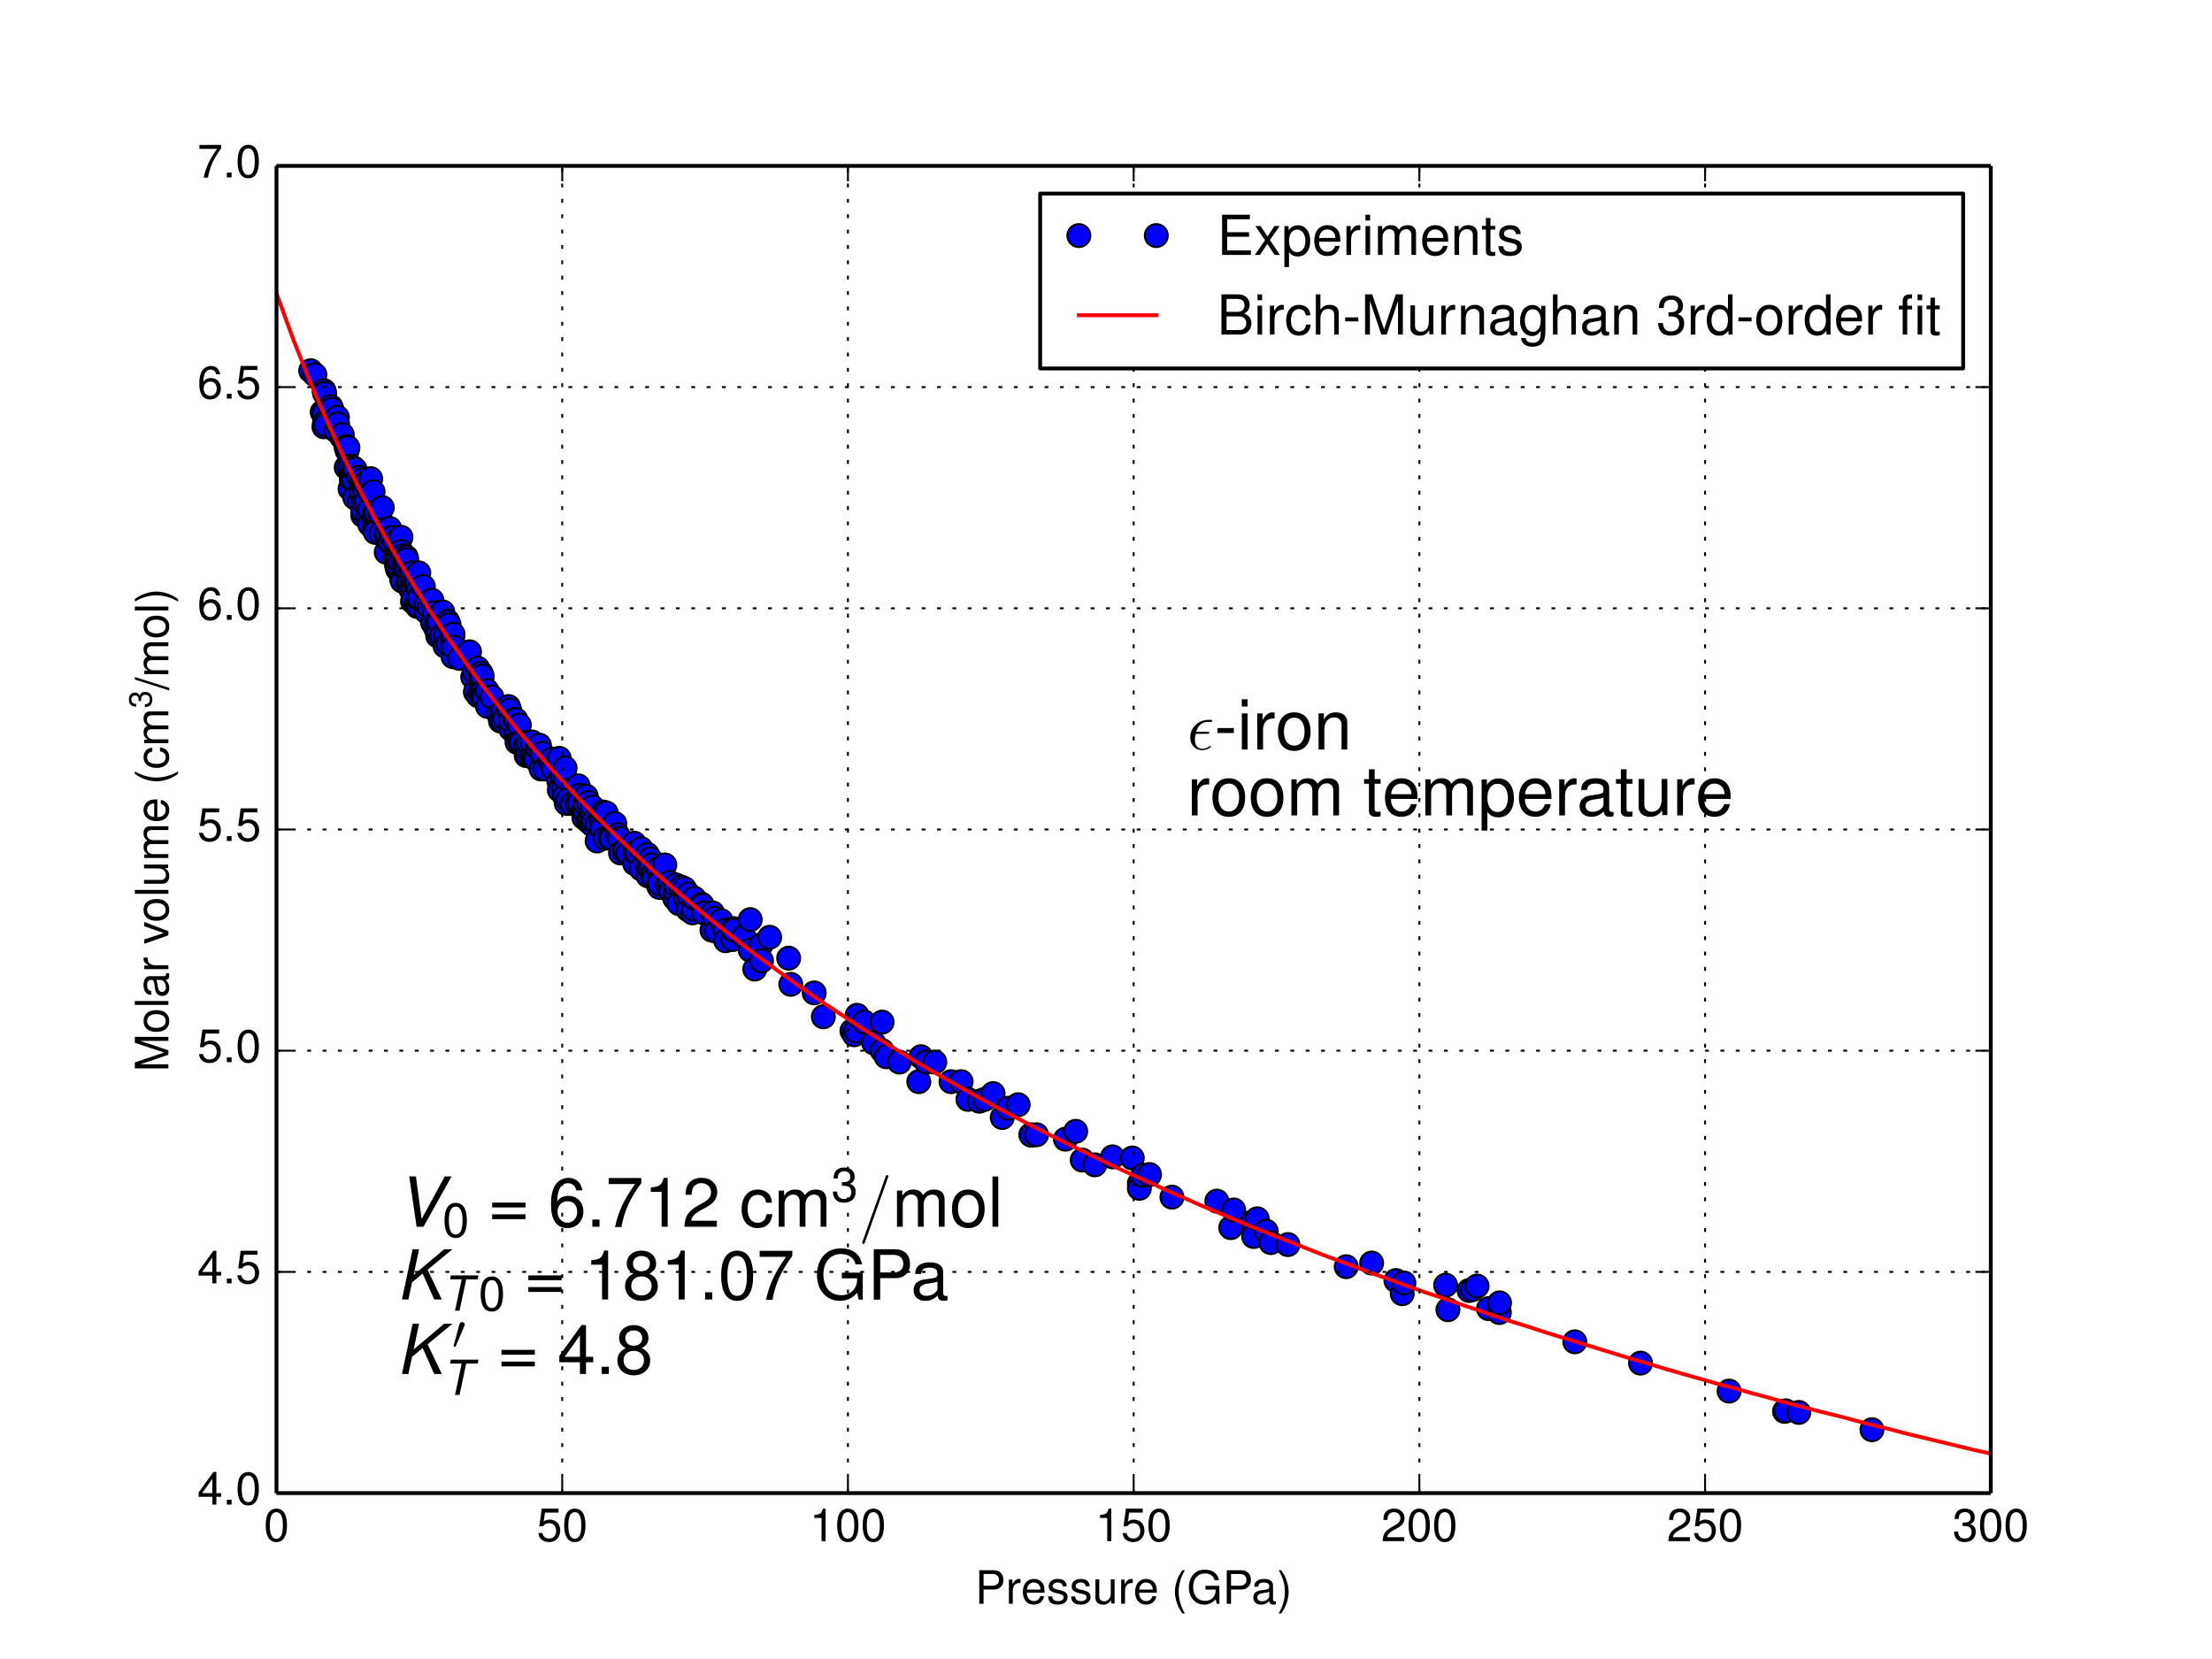 <?xml version="1.0" encoding="utf-8" standalone="no"?>
<!DOCTYPE svg PUBLIC "-//W3C//DTD SVG 1.1//EN"
  "http://www.w3.org/Graphics/SVG/1.1/DTD/svg11.dtd">
<!-- Created with matplotlib (http://matplotlib.org/) -->
<svg height="432pt" version="1.1" viewBox="0 0 576 432" width="576pt" xmlns="http://www.w3.org/2000/svg" xmlns:xlink="http://www.w3.org/1999/xlink">
 <defs>
  <style type="text/css">
*{stroke-linecap:butt;stroke-linejoin:round;}
  </style>
 </defs>
 <g id="figure_1">
  <g id="patch_1">
   <path d="
M0 432
L576 432
L576 0
L0 0
z
" style="fill:#ffffff;"/>
  </g>
  <g id="axes_1">
   <g id="patch_2">
    <path d="
M72 388.8
L518.4 388.8
L518.4 43.2
L72 43.2
z
" style="fill:#ffffff;"/>
   </g>
   <g id="line2d_1">
    <defs>
     <path d="
M0 3
C0.796 3 1.559 2.684 2.121 2.121
C2.684 1.559 3 0.796 3 0
C3 -0.796 2.684 -1.559 2.121 -2.121
C1.559 -2.684 0.796 -3 0 -3
C-0.796 -3 -1.559 -2.684 -2.121 -2.121
C-2.684 -1.559 -3 -0.796 -3 0
C-3 0.796 -2.684 1.559 -2.121 2.121
C-1.559 2.684 -0.796 3 0 3
z
" id="mf1e9a9e4ae" style="stroke:#000000;stroke-width:0.5;"/>
    </defs>
    <g clip-path="url(#p7ff5b81e1d)">
     <use style="fill:#0000ff;stroke:#000000;stroke-width:0.5;" x="80.898" xlink:href="#mf1e9a9e4ae" y="96.534"/>
     <use style="fill:#0000ff;stroke:#000000;stroke-width:0.5;" x="81.999" xlink:href="#mf1e9a9e4ae" y="97.574"/>
     <use style="fill:#0000ff;stroke:#000000;stroke-width:0.5;" x="83.904" xlink:href="#mf1e9a9e4ae" y="107.312"/>
     <use style="fill:#0000ff;stroke:#000000;stroke-width:0.5;" x="84.35" xlink:href="#mf1e9a9e4ae" y="107.712"/>
     <use style="fill:#0000ff;stroke:#000000;stroke-width:0.5;" x="84.35" xlink:href="#mf1e9a9e4ae" y="111.141"/>
     <use style="fill:#0000ff;stroke:#000000;stroke-width:0.5;" x="84.38" xlink:href="#mf1e9a9e4ae" y="101.737"/>
     <use style="fill:#0000ff;stroke:#000000;stroke-width:0.5;" x="84.499" xlink:href="#mf1e9a9e4ae" y="109.973"/>
     <use style="fill:#0000ff;stroke:#000000;stroke-width:0.5;" x="84.544" xlink:href="#mf1e9a9e4ae" y="102.431"/>
     <use style="fill:#0000ff;stroke:#000000;stroke-width:0.5;" x="84.797" xlink:href="#mf1e9a9e4ae" y="110.596"/>
     <use style="fill:#0000ff;stroke:#000000;stroke-width:0.5;" x="86.166" xlink:href="#mf1e9a9e4ae" y="105.899"/>
     <use style="fill:#0000ff;stroke:#000000;stroke-width:0.5;" x="86.419" xlink:href="#mf1e9a9e4ae" y="106.593"/>
     <use style="fill:#0000ff;stroke:#000000;stroke-width:0.5;" x="87.475" xlink:href="#mf1e9a9e4ae" y="112.143"/>
     <use style="fill:#0000ff;stroke:#000000;stroke-width:0.5;" x="87.862" xlink:href="#mf1e9a9e4ae" y="108.674"/>
     <use style="fill:#0000ff;stroke:#000000;stroke-width:0.5;" x="87.922" xlink:href="#mf1e9a9e4ae" y="110.409"/>
     <use style="fill:#0000ff;stroke:#000000;stroke-width:0.5;" x="89.023" xlink:href="#mf1e9a9e4ae" y="113.877"/>
     <use style="fill:#0000ff;stroke:#000000;stroke-width:0.5;" x="89.127" xlink:href="#mf1e9a9e4ae" y="113.184"/>
     <use style="fill:#0000ff;stroke:#000000;stroke-width:0.5;" x="90.094" xlink:href="#mf1e9a9e4ae" y="116.306"/>
     <use style="fill:#0000ff;stroke:#000000;stroke-width:0.5;" x="90.154" xlink:href="#mf1e9a9e4ae" y="121.708"/>
     <use style="fill:#0000ff;stroke:#000000;stroke-width:0.5;" x="90.392" xlink:href="#mf1e9a9e4ae" y="117.346"/>
     <use style="fill:#0000ff;stroke:#000000;stroke-width:0.5;" x="90.6" xlink:href="#mf1e9a9e4ae" y="116.536"/>
     <use style="fill:#0000ff;stroke:#000000;stroke-width:0.5;" x="90.898" xlink:href="#mf1e9a9e4ae" y="121.536"/>
     <use style="fill:#0000ff;stroke:#000000;stroke-width:0.5;" x="91.195" xlink:href="#mf1e9a9e4ae" y="127.296"/>
     <use style="fill:#0000ff;stroke:#000000;stroke-width:0.5;" x="91.195" xlink:href="#mf1e9a9e4ae" y="127.296"/>
     <use style="fill:#0000ff;stroke:#000000;stroke-width:0.5;" x="91.195" xlink:href="#mf1e9a9e4ae" y="122.688"/>
     <use style="fill:#0000ff;stroke:#000000;stroke-width:0.5;" x="91.195" xlink:href="#mf1e9a9e4ae" y="121.342"/>
     <use style="fill:#0000ff;stroke:#000000;stroke-width:0.5;" x="91.493" xlink:href="#mf1e9a9e4ae" y="124.427"/>
     <use style="fill:#0000ff;stroke:#000000;stroke-width:0.5;" x="91.493" xlink:href="#mf1e9a9e4ae" y="124.794"/>
     <use style="fill:#0000ff;stroke:#000000;stroke-width:0.5;" x="91.939" xlink:href="#mf1e9a9e4ae" y="125.074"/>
     <use style="fill:#0000ff;stroke:#000000;stroke-width:0.5;" x="91.939" xlink:href="#mf1e9a9e4ae" y="121.767"/>
     <use style="fill:#0000ff;stroke:#000000;stroke-width:0.5;" x="92.088" xlink:href="#mf1e9a9e4ae" y="123.84"/>
     <use style="fill:#0000ff;stroke:#000000;stroke-width:0.5;" x="92.088" xlink:href="#mf1e9a9e4ae" y="124.992"/>
     <use style="fill:#0000ff;stroke:#000000;stroke-width:0.5;" x="92.341" xlink:href="#mf1e9a9e4ae" y="122.202"/>
     <use style="fill:#0000ff;stroke:#000000;stroke-width:0.5;" x="92.386" xlink:href="#mf1e9a9e4ae" y="129.6"/>
     <use style="fill:#0000ff;stroke:#000000;stroke-width:0.5;" x="92.43" xlink:href="#mf1e9a9e4ae" y="122.202"/>
     <use style="fill:#0000ff;stroke:#000000;stroke-width:0.5;" x="93.353" xlink:href="#mf1e9a9e4ae" y="124.284"/>
     <use style="fill:#0000ff;stroke:#000000;stroke-width:0.5;" x="93.412" xlink:href="#mf1e9a9e4ae" y="124.284"/>
     <use style="fill:#0000ff;stroke:#000000;stroke-width:0.5;" x="93.576" xlink:href="#mf1e9a9e4ae" y="130.575"/>
     <use style="fill:#0000ff;stroke:#000000;stroke-width:0.5;" x="94.022" xlink:href="#mf1e9a9e4ae" y="128.053"/>
     <use style="fill:#0000ff;stroke:#000000;stroke-width:0.5;" x="94.171" xlink:href="#mf1e9a9e4ae" y="125.671"/>
     <use style="fill:#0000ff;stroke:#000000;stroke-width:0.5;" x="94.231" xlink:href="#mf1e9a9e4ae" y="124.977"/>
     <use style="fill:#0000ff;stroke:#000000;stroke-width:0.5;" x="94.469" xlink:href="#mf1e9a9e4ae" y="134.208"/>
     <use style="fill:#0000ff;stroke:#000000;stroke-width:0.5;" x="94.469" xlink:href="#mf1e9a9e4ae" y="133.056"/>
     <use style="fill:#0000ff;stroke:#000000;stroke-width:0.5;" x="94.469" xlink:href="#mf1e9a9e4ae" y="133.056"/>
     <use style="fill:#0000ff;stroke:#000000;stroke-width:0.5;" x="94.618" xlink:href="#mf1e9a9e4ae" y="130.752"/>
     <use style="fill:#0000ff;stroke:#000000;stroke-width:0.5;" x="94.781" xlink:href="#mf1e9a9e4ae" y="126.018"/>
     <use style="fill:#0000ff;stroke:#000000;stroke-width:0.5;" x="94.915" xlink:href="#mf1e9a9e4ae" y="127.461"/>
     <use style="fill:#0000ff;stroke:#000000;stroke-width:0.5;" x="95.064" xlink:href="#mf1e9a9e4ae" y="125.93"/>
     <use style="fill:#0000ff;stroke:#000000;stroke-width:0.5;" x="95.362" xlink:href="#mf1e9a9e4ae" y="130.536"/>
     <use style="fill:#0000ff;stroke:#000000;stroke-width:0.5;" x="95.808" xlink:href="#mf1e9a9e4ae" y="134.811"/>
     <use style="fill:#0000ff;stroke:#000000;stroke-width:0.5;" x="96.254" xlink:href="#mf1e9a9e4ae" y="136.512"/>
     <use style="fill:#0000ff;stroke:#000000;stroke-width:0.5;" x="96.254" xlink:href="#mf1e9a9e4ae" y="132.613"/>
     <use style="fill:#0000ff;stroke:#000000;stroke-width:0.5;" x="96.254" xlink:href="#mf1e9a9e4ae" y="128.09"/>
     <use style="fill:#0000ff;stroke:#000000;stroke-width:0.5;" x="96.522" xlink:href="#mf1e9a9e4ae" y="124.648"/>
     <use style="fill:#0000ff;stroke:#000000;stroke-width:0.5;" x="97.147" xlink:href="#mf1e9a9e4ae" y="128.053"/>
     <use style="fill:#0000ff;stroke:#000000;stroke-width:0.5;" x="97.385" xlink:href="#mf1e9a9e4ae" y="135.037"/>
     <use style="fill:#0000ff;stroke:#000000;stroke-width:0.5;" x="97.445" xlink:href="#mf1e9a9e4ae" y="137.972"/>
     <use style="fill:#0000ff;stroke:#000000;stroke-width:0.5;" x="97.594" xlink:href="#mf1e9a9e4ae" y="133.923"/>
     <use style="fill:#0000ff;stroke:#000000;stroke-width:0.5;" x="97.594" xlink:href="#mf1e9a9e4ae" y="133.378"/>
     <use style="fill:#0000ff;stroke:#000000;stroke-width:0.5;" x="97.742" xlink:href="#mf1e9a9e4ae" y="138.657"/>
     <use style="fill:#0000ff;stroke:#000000;stroke-width:0.5;" x="97.891" xlink:href="#mf1e9a9e4ae" y="133.372"/>
     <use style="fill:#0000ff;stroke:#000000;stroke-width:0.5;" x="98.933" xlink:href="#mf1e9a9e4ae" y="133.597"/>
     <use style="fill:#0000ff;stroke:#000000;stroke-width:0.5;" x="99.23" xlink:href="#mf1e9a9e4ae" y="138.857"/>
     <use style="fill:#0000ff;stroke:#000000;stroke-width:0.5;" x="99.543" xlink:href="#mf1e9a9e4ae" y="132.175"/>
     <use style="fill:#0000ff;stroke:#000000;stroke-width:0.5;" x="100.57" xlink:href="#mf1e9a9e4ae" y="139.399"/>
     <use style="fill:#0000ff;stroke:#000000;stroke-width:0.5;" x="100.57" xlink:href="#mf1e9a9e4ae" y="143.803"/>
     <use style="fill:#0000ff;stroke:#000000;stroke-width:0.5;" x="100.718" xlink:href="#mf1e9a9e4ae" y="138.816"/>
     <use style="fill:#0000ff;stroke:#000000;stroke-width:0.5;" x="101.462" xlink:href="#mf1e9a9e4ae" y="137.592"/>
     <use style="fill:#0000ff;stroke:#000000;stroke-width:0.5;" x="101.462" xlink:href="#mf1e9a9e4ae" y="141.098"/>
     <use style="fill:#0000ff;stroke:#000000;stroke-width:0.5;" x="101.462" xlink:href="#mf1e9a9e4ae" y="140.83"/>
     <use style="fill:#0000ff;stroke:#000000;stroke-width:0.5;" x="102.058" xlink:href="#mf1e9a9e4ae" y="139.968"/>
     <use style="fill:#0000ff;stroke:#000000;stroke-width:0.5;" x="102.802" xlink:href="#mf1e9a9e4ae" y="141.098"/>
     <use style="fill:#0000ff;stroke:#000000;stroke-width:0.5;" x="102.95" xlink:href="#mf1e9a9e4ae" y="145.028"/>
     <use style="fill:#0000ff;stroke:#000000;stroke-width:0.5;" x="103.248" xlink:href="#mf1e9a9e4ae" y="147.177"/>
     <use style="fill:#0000ff;stroke:#000000;stroke-width:0.5;" x="103.501" xlink:href="#mf1e9a9e4ae" y="148.218"/>
     <use style="fill:#0000ff;stroke:#000000;stroke-width:0.5;" x="103.546" xlink:href="#mf1e9a9e4ae" y="146.433"/>
     <use style="fill:#0000ff;stroke:#000000;stroke-width:0.5;" x="103.56" xlink:href="#mf1e9a9e4ae" y="144.848"/>
     <use style="fill:#0000ff;stroke:#000000;stroke-width:0.5;" x="103.694" xlink:href="#mf1e9a9e4ae" y="147.725"/>
     <use style="fill:#0000ff;stroke:#000000;stroke-width:0.5;" x="103.843" xlink:href="#mf1e9a9e4ae" y="143.192"/>
     <use style="fill:#0000ff;stroke:#000000;stroke-width:0.5;" x="104.141" xlink:href="#mf1e9a9e4ae" y="148.3"/>
     <use style="fill:#0000ff;stroke:#000000;stroke-width:0.5;" x="104.141" xlink:href="#mf1e9a9e4ae" y="146.179"/>
     <use style="fill:#0000ff;stroke:#000000;stroke-width:0.5;" x="104.424" xlink:href="#mf1e9a9e4ae" y="139.893"/>
     <use style="fill:#0000ff;stroke:#000000;stroke-width:0.5;" x="104.438" xlink:href="#mf1e9a9e4ae" y="143.626"/>
     <use style="fill:#0000ff;stroke:#000000;stroke-width:0.5;" x="104.587" xlink:href="#mf1e9a9e4ae" y="150.737"/>
     <use style="fill:#0000ff;stroke:#000000;stroke-width:0.5;" x="104.736" xlink:href="#mf1e9a9e4ae" y="151.31"/>
     <use style="fill:#0000ff;stroke:#000000;stroke-width:0.5;" x="104.885" xlink:href="#mf1e9a9e4ae" y="144.705"/>
     <use style="fill:#0000ff;stroke:#000000;stroke-width:0.5;" x="105.182" xlink:href="#mf1e9a9e4ae" y="146.88"/>
     <use style="fill:#0000ff;stroke:#000000;stroke-width:0.5;" x="105.331" xlink:href="#mf1e9a9e4ae" y="148.032"/>
     <use style="fill:#0000ff;stroke:#000000;stroke-width:0.5;" x="105.48" xlink:href="#mf1e9a9e4ae" y="146.072"/>
     <use style="fill:#0000ff;stroke:#000000;stroke-width:0.5;" x="105.778" xlink:href="#mf1e9a9e4ae" y="145.062"/>
     <use style="fill:#0000ff;stroke:#000000;stroke-width:0.5;" x="105.926" xlink:href="#mf1e9a9e4ae" y="148.032"/>
     <use style="fill:#0000ff;stroke:#000000;stroke-width:0.5;" x="105.926" xlink:href="#mf1e9a9e4ae" y="145.728"/>
     <use style="fill:#0000ff;stroke:#000000;stroke-width:0.5;" x="106.075" xlink:href="#mf1e9a9e4ae" y="151.687"/>
     <use style="fill:#0000ff;stroke:#000000;stroke-width:0.5;" x="106.224" xlink:href="#mf1e9a9e4ae" y="150.336"/>
     <use style="fill:#0000ff;stroke:#000000;stroke-width:0.5;" x="106.522" xlink:href="#mf1e9a9e4ae" y="151.488"/>
     <use style="fill:#0000ff;stroke:#000000;stroke-width:0.5;" x="106.968" xlink:href="#mf1e9a9e4ae" y="153.487"/>
     <use style="fill:#0000ff;stroke:#000000;stroke-width:0.5;" x="107.266" xlink:href="#mf1e9a9e4ae" y="149.158"/>
     <use style="fill:#0000ff;stroke:#000000;stroke-width:0.5;" x="107.414" xlink:href="#mf1e9a9e4ae" y="156.623"/>
     <use style="fill:#0000ff;stroke:#000000;stroke-width:0.5;" x="107.414" xlink:href="#mf1e9a9e4ae" y="151.409"/>
     <use style="fill:#0000ff;stroke:#000000;stroke-width:0.5;" x="107.563" xlink:href="#mf1e9a9e4ae" y="153.144"/>
     <use style="fill:#0000ff;stroke:#000000;stroke-width:0.5;" x="107.593" xlink:href="#mf1e9a9e4ae" y="155.849"/>
     <use style="fill:#0000ff;stroke:#000000;stroke-width:0.5;" x="108.01" xlink:href="#mf1e9a9e4ae" y="151.687"/>
     <use style="fill:#0000ff;stroke:#000000;stroke-width:0.5;" x="108.545" xlink:href="#mf1e9a9e4ae" y="157.237"/>
     <use style="fill:#0000ff;stroke:#000000;stroke-width:0.5;" x="108.605" xlink:href="#mf1e9a9e4ae" y="152.034"/>
     <use style="fill:#0000ff;stroke:#000000;stroke-width:0.5;" x="108.664" xlink:href="#mf1e9a9e4ae" y="157.931"/>
     <use style="fill:#0000ff;stroke:#000000;stroke-width:0.5;" x="108.902" xlink:href="#mf1e9a9e4ae" y="153.792"/>
     <use style="fill:#0000ff;stroke:#000000;stroke-width:0.5;" x="109.051" xlink:href="#mf1e9a9e4ae" y="157.799"/>
     <use style="fill:#0000ff;stroke:#000000;stroke-width:0.5;" x="109.051" xlink:href="#mf1e9a9e4ae" y="149.184"/>
     <use style="fill:#0000ff;stroke:#000000;stroke-width:0.5;" x="109.2" xlink:href="#mf1e9a9e4ae" y="156.096"/>
     <use style="fill:#0000ff;stroke:#000000;stroke-width:0.5;" x="109.2" xlink:href="#mf1e9a9e4ae" y="155.604"/>
     <use style="fill:#0000ff;stroke:#000000;stroke-width:0.5;" x="110.242" xlink:href="#mf1e9a9e4ae" y="152.727"/>
     <use style="fill:#0000ff;stroke:#000000;stroke-width:0.5;" x="110.986" xlink:href="#mf1e9a9e4ae" y="159.254"/>
     <use style="fill:#0000ff;stroke:#000000;stroke-width:0.5;" x="110.986" xlink:href="#mf1e9a9e4ae" y="157.248"/>
     <use style="fill:#0000ff;stroke:#000000;stroke-width:0.5;" x="111.73" xlink:href="#mf1e9a9e4ae" y="158.104"/>
     <use style="fill:#0000ff;stroke:#000000;stroke-width:0.5;" x="112.474" xlink:href="#mf1e9a9e4ae" y="156.3"/>
     <use style="fill:#0000ff;stroke:#000000;stroke-width:0.5;" x="112.622" xlink:href="#mf1e9a9e4ae" y="162.093"/>
     <use style="fill:#0000ff;stroke:#000000;stroke-width:0.5;" x="113.069" xlink:href="#mf1e9a9e4ae" y="159.552"/>
     <use style="fill:#0000ff;stroke:#000000;stroke-width:0.5;" x="113.396" xlink:href="#mf1e9a9e4ae" y="163.481"/>
     <use style="fill:#0000ff;stroke:#000000;stroke-width:0.5;" x="113.962" xlink:href="#mf1e9a9e4ae" y="165.562"/>
     <use style="fill:#0000ff;stroke:#000000;stroke-width:0.5;" x="114.036" xlink:href="#mf1e9a9e4ae" y="163.827"/>
     <use style="fill:#0000ff;stroke:#000000;stroke-width:0.5;" x="114.11" xlink:href="#mf1e9a9e4ae" y="161.381"/>
     <use style="fill:#0000ff;stroke:#000000;stroke-width:0.5;" x="114.11" xlink:href="#mf1e9a9e4ae" y="165.562"/>
     <use style="fill:#0000ff;stroke:#000000;stroke-width:0.5;" x="114.259" xlink:href="#mf1e9a9e4ae" y="164.521"/>
     <use style="fill:#0000ff;stroke:#000000;stroke-width:0.5;" x="114.274" xlink:href="#mf1e9a9e4ae" y="161.843"/>
     <use style="fill:#0000ff;stroke:#000000;stroke-width:0.5;" x="115.003" xlink:href="#mf1e9a9e4ae" y="165.562"/>
     <use style="fill:#0000ff;stroke:#000000;stroke-width:0.5;" x="115.301" xlink:href="#mf1e9a9e4ae" y="159.353"/>
     <use style="fill:#0000ff;stroke:#000000;stroke-width:0.5;" x="115.896" xlink:href="#mf1e9a9e4ae" y="168.224"/>
     <use style="fill:#0000ff;stroke:#000000;stroke-width:0.5;" x="116.045" xlink:href="#mf1e9a9e4ae" y="165.562"/>
     <use style="fill:#0000ff;stroke:#000000;stroke-width:0.5;" x="116.64" xlink:href="#mf1e9a9e4ae" y="161.856"/>
     <use style="fill:#0000ff;stroke:#000000;stroke-width:0.5;" x="116.64" xlink:href="#mf1e9a9e4ae" y="167.616"/>
     <use style="fill:#0000ff;stroke:#000000;stroke-width:0.5;" x="116.938" xlink:href="#mf1e9a9e4ae" y="162.683"/>
     <use style="fill:#0000ff;stroke:#000000;stroke-width:0.5;" x="117.83" xlink:href="#mf1e9a9e4ae" y="166.429"/>
     <use style="fill:#0000ff;stroke:#000000;stroke-width:0.5;" x="117.979" xlink:href="#mf1e9a9e4ae" y="171.008"/>
     <use style="fill:#0000ff;stroke:#000000;stroke-width:0.5;" x="117.979" xlink:href="#mf1e9a9e4ae" y="165.146"/>
     <use style="fill:#0000ff;stroke:#000000;stroke-width:0.5;" x="118.128" xlink:href="#mf1e9a9e4ae" y="168.51"/>
     <use style="fill:#0000ff;stroke:#000000;stroke-width:0.5;" x="119.676" xlink:href="#mf1e9a9e4ae" y="171.459"/>
     <use style="fill:#0000ff;stroke:#000000;stroke-width:0.5;" x="122.265" xlink:href="#mf1e9a9e4ae" y="169.724"/>
     <use style="fill:#0000ff;stroke:#000000;stroke-width:0.5;" x="123.098" xlink:href="#mf1e9a9e4ae" y="176.315"/>
     <use style="fill:#0000ff;stroke:#000000;stroke-width:0.5;" x="123.485" xlink:href="#mf1e9a9e4ae" y="174.789"/>
     <use style="fill:#0000ff;stroke:#000000;stroke-width:0.5;" x="123.782" xlink:href="#mf1e9a9e4ae" y="180.173"/>
     <use style="fill:#0000ff;stroke:#000000;stroke-width:0.5;" x="124.378" xlink:href="#mf1e9a9e4ae" y="173.991"/>
     <use style="fill:#0000ff;stroke:#000000;stroke-width:0.5;" x="124.526" xlink:href="#mf1e9a9e4ae" y="181.177"/>
     <use style="fill:#0000ff;stroke:#000000;stroke-width:0.5;" x="124.973" xlink:href="#mf1e9a9e4ae" y="180.058"/>
     <use style="fill:#0000ff;stroke:#000000;stroke-width:0.5;" x="125.27" xlink:href="#mf1e9a9e4ae" y="178.153"/>
     <use style="fill:#0000ff;stroke:#000000;stroke-width:0.5;" x="125.27" xlink:href="#mf1e9a9e4ae" y="175.309"/>
     <use style="fill:#0000ff;stroke:#000000;stroke-width:0.5;" x="125.419" xlink:href="#mf1e9a9e4ae" y="176.835"/>
     <use style="fill:#0000ff;stroke:#000000;stroke-width:0.5;" x="125.568" xlink:href="#mf1e9a9e4ae" y="176.072"/>
     <use style="fill:#0000ff;stroke:#000000;stroke-width:0.5;" x="125.568" xlink:href="#mf1e9a9e4ae" y="180.288"/>
     <use style="fill:#0000ff;stroke:#000000;stroke-width:0.5;" x="125.568" xlink:href="#mf1e9a9e4ae" y="181.518"/>
     <use style="fill:#0000ff;stroke:#000000;stroke-width:0.5;" x="126.014" xlink:href="#mf1e9a9e4ae" y="181.518"/>
     <use style="fill:#0000ff;stroke:#000000;stroke-width:0.5;" x="126.818" xlink:href="#mf1e9a9e4ae" y="179.828"/>
     <use style="fill:#0000ff;stroke:#000000;stroke-width:0.5;" x="126.952" xlink:href="#mf1e9a9e4ae" y="183.946"/>
     <use style="fill:#0000ff;stroke:#000000;stroke-width:0.5;" x="128.098" xlink:href="#mf1e9a9e4ae" y="181.518"/>
     <use style="fill:#0000ff;stroke:#000000;stroke-width:0.5;" x="129.883" xlink:href="#mf1e9a9e4ae" y="186.027"/>
     <use style="fill:#0000ff;stroke:#000000;stroke-width:0.5;" x="130.33" xlink:href="#mf1e9a9e4ae" y="187.762"/>
     <use style="fill:#0000ff;stroke:#000000;stroke-width:0.5;" x="130.925" xlink:href="#mf1e9a9e4ae" y="187.762"/>
     <use style="fill:#0000ff;stroke:#000000;stroke-width:0.5;" x="130.925" xlink:href="#mf1e9a9e4ae" y="185.23"/>
     <use style="fill:#0000ff;stroke:#000000;stroke-width:0.5;" x="131.446" xlink:href="#mf1e9a9e4ae" y="187.068"/>
     <use style="fill:#0000ff;stroke:#000000;stroke-width:0.5;" x="132.413" xlink:href="#mf1e9a9e4ae" y="184.883"/>
     <use style="fill:#0000ff;stroke:#000000;stroke-width:0.5;" x="132.413" xlink:href="#mf1e9a9e4ae" y="183.981"/>
     <use style="fill:#0000ff;stroke:#000000;stroke-width:0.5;" x="132.71" xlink:href="#mf1e9a9e4ae" y="184.883"/>
     <use style="fill:#0000ff;stroke:#000000;stroke-width:0.5;" x="133.008" xlink:href="#mf1e9a9e4ae" y="189.843"/>
     <use style="fill:#0000ff;stroke:#000000;stroke-width:0.5;" x="133.008" xlink:href="#mf1e9a9e4ae" y="187.762"/>
     <use style="fill:#0000ff;stroke:#000000;stroke-width:0.5;" x="134.05" xlink:href="#mf1e9a9e4ae" y="187.311"/>
     <use style="fill:#0000ff;stroke:#000000;stroke-width:0.5;" x="134.347" xlink:href="#mf1e9a9e4ae" y="187.415"/>
     <use style="fill:#0000ff;stroke:#000000;stroke-width:0.5;" x="134.496" xlink:href="#mf1e9a9e4ae" y="191.924"/>
     <use style="fill:#0000ff;stroke:#000000;stroke-width:0.5;" x="134.615" xlink:href="#mf1e9a9e4ae" y="190.537"/>
     <use style="fill:#0000ff;stroke:#000000;stroke-width:0.5;" x="134.645" xlink:href="#mf1e9a9e4ae" y="193.312"/>
     <use style="fill:#0000ff;stroke:#000000;stroke-width:0.5;" x="135.24" xlink:href="#mf1e9a9e4ae" y="192.618"/>
     <use style="fill:#0000ff;stroke:#000000;stroke-width:0.5;" x="135.24" xlink:href="#mf1e9a9e4ae" y="188.802"/>
     <use style="fill:#0000ff;stroke:#000000;stroke-width:0.5;" x="135.389" xlink:href="#mf1e9a9e4ae" y="193.312"/>
     <use style="fill:#0000ff;stroke:#000000;stroke-width:0.5;" x="135.701" xlink:href="#mf1e9a9e4ae" y="193.463"/>
     <use style="fill:#0000ff;stroke:#000000;stroke-width:0.5;" x="136.728" xlink:href="#mf1e9a9e4ae" y="194.491"/>
     <use style="fill:#0000ff;stroke:#000000;stroke-width:0.5;" x="137.026" xlink:href="#mf1e9a9e4ae" y="196.753"/>
     <use style="fill:#0000ff;stroke:#000000;stroke-width:0.5;" x="137.323" xlink:href="#mf1e9a9e4ae" y="196.636"/>
     <use style="fill:#0000ff;stroke:#000000;stroke-width:0.5;" x="137.472" xlink:href="#mf1e9a9e4ae" y="193.797"/>
     <use style="fill:#0000ff;stroke:#000000;stroke-width:0.5;" x="137.472" xlink:href="#mf1e9a9e4ae" y="195.046"/>
     <use style="fill:#0000ff;stroke:#000000;stroke-width:0.5;" x="137.472" xlink:href="#mf1e9a9e4ae" y="193.312"/>
     <use style="fill:#0000ff;stroke:#000000;stroke-width:0.5;" x="138.365" xlink:href="#mf1e9a9e4ae" y="196.781"/>
     <use style="fill:#0000ff;stroke:#000000;stroke-width:0.5;" x="138.514" xlink:href="#mf1e9a9e4ae" y="193.208"/>
     <use style="fill:#0000ff;stroke:#000000;stroke-width:0.5;" x="138.96" xlink:href="#mf1e9a9e4ae" y="197.058"/>
     <use style="fill:#0000ff;stroke:#000000;stroke-width:0.5;" x="139.258" xlink:href="#mf1e9a9e4ae" y="196.781"/>
     <use style="fill:#0000ff;stroke:#000000;stroke-width:0.5;" x="139.555" xlink:href="#mf1e9a9e4ae" y="197.821"/>
     <use style="fill:#0000ff;stroke:#000000;stroke-width:0.5;" x="140.002" xlink:href="#mf1e9a9e4ae" y="194.803"/>
     <use style="fill:#0000ff;stroke:#000000;stroke-width:0.5;" x="140.448" xlink:href="#mf1e9a9e4ae" y="194.04"/>
     <use style="fill:#0000ff;stroke:#000000;stroke-width:0.5;" x="140.894" xlink:href="#mf1e9a9e4ae" y="200.249"/>
     <use style="fill:#0000ff;stroke:#000000;stroke-width:0.5;" x="141.192" xlink:href="#mf1e9a9e4ae" y="196.781"/>
     <use style="fill:#0000ff;stroke:#000000;stroke-width:0.5;" x="141.192" xlink:href="#mf1e9a9e4ae" y="196.156"/>
     <use style="fill:#0000ff;stroke:#000000;stroke-width:0.5;" x="141.936" xlink:href="#mf1e9a9e4ae" y="200.249"/>
     <use style="fill:#0000ff;stroke:#000000;stroke-width:0.5;" x="143.275" xlink:href="#mf1e9a9e4ae" y="198.446"/>
     <use style="fill:#0000ff;stroke:#000000;stroke-width:0.5;" x="143.722" xlink:href="#mf1e9a9e4ae" y="197.682"/>
     <use style="fill:#0000ff;stroke:#000000;stroke-width:0.5;" x="144.019" xlink:href="#mf1e9a9e4ae" y="200.249"/>
     <use style="fill:#0000ff;stroke:#000000;stroke-width:0.5;" x="145.507" xlink:href="#mf1e9a9e4ae" y="203.371"/>
     <use style="fill:#0000ff;stroke:#000000;stroke-width:0.5;" x="145.626" xlink:href="#mf1e9a9e4ae" y="197.474"/>
     <use style="fill:#0000ff;stroke:#000000;stroke-width:0.5;" x="145.656" xlink:href="#mf1e9a9e4ae" y="205.72"/>
     <use style="fill:#0000ff;stroke:#000000;stroke-width:0.5;" x="146.4" xlink:href="#mf1e9a9e4ae" y="201.845"/>
     <use style="fill:#0000ff;stroke:#000000;stroke-width:0.5;" x="146.742" xlink:href="#mf1e9a9e4ae" y="205.106"/>
     <use style="fill:#0000ff;stroke:#000000;stroke-width:0.5;" x="146.995" xlink:href="#mf1e9a9e4ae" y="207.359"/>
     <use style="fill:#0000ff;stroke:#000000;stroke-width:0.5;" x="147.144" xlink:href="#mf1e9a9e4ae" y="202.539"/>
     <use style="fill:#0000ff;stroke:#000000;stroke-width:0.5;" x="147.144" xlink:href="#mf1e9a9e4ae" y="200.007"/>
     <use style="fill:#0000ff;stroke:#000000;stroke-width:0.5;" x="147.456" xlink:href="#mf1e9a9e4ae" y="209.19"/>
     <use style="fill:#0000ff;stroke:#000000;stroke-width:0.5;" x="147.888" xlink:href="#mf1e9a9e4ae" y="208.215"/>
     <use style="fill:#0000ff;stroke:#000000;stroke-width:0.5;" x="148.93" xlink:href="#mf1e9a9e4ae" y="209.268"/>
     <use style="fill:#0000ff;stroke:#000000;stroke-width:0.5;" x="150.269" xlink:href="#mf1e9a9e4ae" y="209.268"/>
     <use style="fill:#0000ff;stroke:#000000;stroke-width:0.5;" x="150.566" xlink:href="#mf1e9a9e4ae" y="204.62"/>
     <use style="fill:#0000ff;stroke:#000000;stroke-width:0.5;" x="150.864" xlink:href="#mf1e9a9e4ae" y="207.117"/>
     <use style="fill:#0000ff;stroke:#000000;stroke-width:0.5;" x="150.864" xlink:href="#mf1e9a9e4ae" y="209.088"/>
     <use style="fill:#0000ff;stroke:#000000;stroke-width:0.5;" x="151.906" xlink:href="#mf1e9a9e4ae" y="211.003"/>
     <use style="fill:#0000ff;stroke:#000000;stroke-width:0.5;" x="152.054" xlink:href="#mf1e9a9e4ae" y="212.93"/>
     <use style="fill:#0000ff;stroke:#000000;stroke-width:0.5;" x="152.337" xlink:href="#mf1e9a9e4ae" y="211.349"/>
     <use style="fill:#0000ff;stroke:#000000;stroke-width:0.5;" x="152.352" xlink:href="#mf1e9a9e4ae" y="211.371"/>
     <use style="fill:#0000ff;stroke:#000000;stroke-width:0.5;" x="152.352" xlink:href="#mf1e9a9e4ae" y="209.268"/>
     <use style="fill:#0000ff;stroke:#000000;stroke-width:0.5;" x="152.65" xlink:href="#mf1e9a9e4ae" y="207.326"/>
     <use style="fill:#0000ff;stroke:#000000;stroke-width:0.5;" x="153.096" xlink:href="#mf1e9a9e4ae" y="213.778"/>
     <use style="fill:#0000ff;stroke:#000000;stroke-width:0.5;" x="153.245" xlink:href="#mf1e9a9e4ae" y="208.991"/>
     <use style="fill:#0000ff;stroke:#000000;stroke-width:0.5;" x="153.394" xlink:href="#mf1e9a9e4ae" y="213.788"/>
     <use style="fill:#0000ff;stroke:#000000;stroke-width:0.5;" x="153.84" xlink:href="#mf1e9a9e4ae" y="214.344"/>
     <use style="fill:#0000ff;stroke:#000000;stroke-width:0.5;" x="154.286" xlink:href="#mf1e9a9e4ae" y="214.813"/>
     <use style="fill:#0000ff;stroke:#000000;stroke-width:0.5;" x="154.286" xlink:href="#mf1e9a9e4ae" y="210.17"/>
     <use style="fill:#0000ff;stroke:#000000;stroke-width:0.5;" x="154.584" xlink:href="#mf1e9a9e4ae" y="213.778"/>
     <use style="fill:#0000ff;stroke:#000000;stroke-width:0.5;" x="155.477" xlink:href="#mf1e9a9e4ae" y="214.477"/>
     <use style="fill:#0000ff;stroke:#000000;stroke-width:0.5;" x="155.477" xlink:href="#mf1e9a9e4ae" y="218.995"/>
     <use style="fill:#0000ff;stroke:#000000;stroke-width:0.5;" x="156.518" xlink:href="#mf1e9a9e4ae" y="212.529"/>
     <use style="fill:#0000ff;stroke:#000000;stroke-width:0.5;" x="156.667" xlink:href="#mf1e9a9e4ae" y="213.778"/>
     <use style="fill:#0000ff;stroke:#000000;stroke-width:0.5;" x="156.712" xlink:href="#mf1e9a9e4ae" y="215.718"/>
     <use style="fill:#0000ff;stroke:#000000;stroke-width:0.5;" x="157.114" xlink:href="#mf1e9a9e4ae" y="211.453"/>
     <use style="fill:#0000ff;stroke:#000000;stroke-width:0.5;" x="157.56" xlink:href="#mf1e9a9e4ae" y="218.287"/>
     <use style="fill:#0000ff;stroke:#000000;stroke-width:0.5;" x="157.858" xlink:href="#mf1e9a9e4ae" y="211.696"/>
     <use style="fill:#0000ff;stroke:#000000;stroke-width:0.5;" x="158.75" xlink:href="#mf1e9a9e4ae" y="218.113"/>
     <use style="fill:#0000ff;stroke:#000000;stroke-width:0.5;" x="159.197" xlink:href="#mf1e9a9e4ae" y="218.287"/>
     <use style="fill:#0000ff;stroke:#000000;stroke-width:0.5;" x="160.09" xlink:href="#mf1e9a9e4ae" y="214.437"/>
     <use style="fill:#0000ff;stroke:#000000;stroke-width:0.5;" x="160.834" xlink:href="#mf1e9a9e4ae" y="217.385"/>
     <use style="fill:#0000ff;stroke:#000000;stroke-width:0.5;" x="161.28" xlink:href="#mf1e9a9e4ae" y="218.287"/>
     <use style="fill:#0000ff;stroke:#000000;stroke-width:0.5;" x="161.578" xlink:href="#mf1e9a9e4ae" y="222.103"/>
     <use style="fill:#0000ff;stroke:#000000;stroke-width:0.5;" x="162.649" xlink:href="#mf1e9a9e4ae" y="221.756"/>
     <use style="fill:#0000ff;stroke:#000000;stroke-width:0.5;" x="162.768" xlink:href="#mf1e9a9e4ae" y="221.295"/>
     <use style="fill:#0000ff;stroke:#000000;stroke-width:0.5;" x="163.512" xlink:href="#mf1e9a9e4ae" y="222.103"/>
     <use style="fill:#0000ff;stroke:#000000;stroke-width:0.5;" x="165.149" xlink:href="#mf1e9a9e4ae" y="219.57"/>
     <use style="fill:#0000ff;stroke:#000000;stroke-width:0.5;" x="165.268" xlink:href="#mf1e9a9e4ae" y="224.883"/>
     <use style="fill:#0000ff;stroke:#000000;stroke-width:0.5;" x="165.446" xlink:href="#mf1e9a9e4ae" y="221.929"/>
     <use style="fill:#0000ff;stroke:#000000;stroke-width:0.5;" x="165.595" xlink:href="#mf1e9a9e4ae" y="222.103"/>
     <use style="fill:#0000ff;stroke:#000000;stroke-width:0.5;" x="165.893" xlink:href="#mf1e9a9e4ae" y="222.103"/>
     <use style="fill:#0000ff;stroke:#000000;stroke-width:0.5;" x="166.934" xlink:href="#mf1e9a9e4ae" y="226.265"/>
     <use style="fill:#0000ff;stroke:#000000;stroke-width:0.5;" x="166.934" xlink:href="#mf1e9a9e4ae" y="220.993"/>
     <use style="fill:#0000ff;stroke:#000000;stroke-width:0.5;" x="168.571" xlink:href="#mf1e9a9e4ae" y="222.484"/>
     <use style="fill:#0000ff;stroke:#000000;stroke-width:0.5;" x="168.66" xlink:href="#mf1e9a9e4ae" y="225.918"/>
     <use style="fill:#0000ff;stroke:#000000;stroke-width:0.5;" x="168.72" xlink:href="#mf1e9a9e4ae" y="228.049"/>
     <use style="fill:#0000ff;stroke:#000000;stroke-width:0.5;" x="169.166" xlink:href="#mf1e9a9e4ae" y="226.265"/>
     <use style="fill:#0000ff;stroke:#000000;stroke-width:0.5;" x="169.315" xlink:href="#mf1e9a9e4ae" y="223.663"/>
     <use style="fill:#0000ff;stroke:#000000;stroke-width:0.5;" x="169.613" xlink:href="#mf1e9a9e4ae" y="225.224"/>
     <use style="fill:#0000ff;stroke:#000000;stroke-width:0.5;" x="169.91" xlink:href="#mf1e9a9e4ae" y="227.826"/>
     <use style="fill:#0000ff;stroke:#000000;stroke-width:0.5;" x="170.208" xlink:href="#mf1e9a9e4ae" y="228.693"/>
     <use style="fill:#0000ff;stroke:#000000;stroke-width:0.5;" x="171.398" xlink:href="#mf1e9a9e4ae" y="230.428"/>
     <use style="fill:#0000ff;stroke:#000000;stroke-width:0.5;" x="171.398" xlink:href="#mf1e9a9e4ae" y="226.265"/>
     <use style="fill:#0000ff;stroke:#000000;stroke-width:0.5;" x="171.696" xlink:href="#mf1e9a9e4ae" y="231.077"/>
     <use style="fill:#0000ff;stroke:#000000;stroke-width:0.5;" x="171.696" xlink:href="#mf1e9a9e4ae" y="229.387"/>
     <use style="fill:#0000ff;stroke:#000000;stroke-width:0.5;" x="171.696" xlink:href="#mf1e9a9e4ae" y="229.387"/>
     <use style="fill:#0000ff;stroke:#000000;stroke-width:0.5;" x="171.696" xlink:href="#mf1e9a9e4ae" y="230.081"/>
     <use style="fill:#0000ff;stroke:#000000;stroke-width:0.5;" x="173.11" xlink:href="#mf1e9a9e4ae" y="225.224"/>
     <use style="fill:#0000ff;stroke:#000000;stroke-width:0.5;" x="173.779" xlink:href="#mf1e9a9e4ae" y="230.428"/>
     <use style="fill:#0000ff;stroke:#000000;stroke-width:0.5;" x="174.345" xlink:href="#mf1e9a9e4ae" y="229.766"/>
     <use style="fill:#0000ff;stroke:#000000;stroke-width:0.5;" x="174.672" xlink:href="#mf1e9a9e4ae" y="232.128"/>
     <use style="fill:#0000ff;stroke:#000000;stroke-width:0.5;" x="175.714" xlink:href="#mf1e9a9e4ae" y="233.903"/>
     <use style="fill:#0000ff;stroke:#000000;stroke-width:0.5;" x="175.714" xlink:href="#mf1e9a9e4ae" y="233.896"/>
     <use style="fill:#0000ff;stroke:#000000;stroke-width:0.5;" x="175.981" xlink:href="#mf1e9a9e4ae" y="232.162"/>
     <use style="fill:#0000ff;stroke:#000000;stroke-width:0.5;" x="176.011" xlink:href="#mf1e9a9e4ae" y="230.428"/>
     <use style="fill:#0000ff;stroke:#000000;stroke-width:0.5;" x="176.755" xlink:href="#mf1e9a9e4ae" y="235.284"/>
     <use style="fill:#0000ff;stroke:#000000;stroke-width:0.5;" x="177.35" xlink:href="#mf1e9a9e4ae" y="230.983"/>
     <use style="fill:#0000ff;stroke:#000000;stroke-width:0.5;" x="178.243" xlink:href="#mf1e9a9e4ae" y="231.399"/>
     <use style="fill:#0000ff;stroke:#000000;stroke-width:0.5;" x="178.541" xlink:href="#mf1e9a9e4ae" y="233.896"/>
     <use style="fill:#0000ff;stroke:#000000;stroke-width:0.5;" x="179.136" xlink:href="#mf1e9a9e4ae" y="236.876"/>
     <use style="fill:#0000ff;stroke:#000000;stroke-width:0.5;" x="179.285" xlink:href="#mf1e9a9e4ae" y="232.821"/>
     <use style="fill:#0000ff;stroke:#000000;stroke-width:0.5;" x="180.326" xlink:href="#mf1e9a9e4ae" y="237.712"/>
     <use style="fill:#0000ff;stroke:#000000;stroke-width:0.5;" x="180.624" xlink:href="#mf1e9a9e4ae" y="236.671"/>
     <use style="fill:#0000ff;stroke:#000000;stroke-width:0.5;" x="180.773" xlink:href="#mf1e9a9e4ae" y="233.896"/>
     <use style="fill:#0000ff;stroke:#000000;stroke-width:0.5;" x="182.707" xlink:href="#mf1e9a9e4ae" y="235.457"/>
     <use style="fill:#0000ff;stroke:#000000;stroke-width:0.5;" x="182.856" xlink:href="#mf1e9a9e4ae" y="235.729"/>
     <use style="fill:#0000ff;stroke:#000000;stroke-width:0.5;" x="183.302" xlink:href="#mf1e9a9e4ae" y="237.712"/>
     <use style="fill:#0000ff;stroke:#000000;stroke-width:0.5;" x="185.386" xlink:href="#mf1e9a9e4ae" y="242.221"/>
     <use style="fill:#0000ff;stroke:#000000;stroke-width:0.5;" x="185.534" xlink:href="#mf1e9a9e4ae" y="237.712"/>
     <use style="fill:#0000ff;stroke:#000000;stroke-width:0.5;" x="186.085" xlink:href="#mf1e9a9e4ae" y="239.099"/>
     <use style="fill:#0000ff;stroke:#000000;stroke-width:0.5;" x="186.576" xlink:href="#mf1e9a9e4ae" y="242.496"/>
     <use style="fill:#0000ff;stroke:#000000;stroke-width:0.5;" x="187.766" xlink:href="#mf1e9a9e4ae" y="239.724"/>
     <use style="fill:#0000ff;stroke:#000000;stroke-width:0.5;" x="188.808" xlink:href="#mf1e9a9e4ae" y="242.221"/>
     <use style="fill:#0000ff;stroke:#000000;stroke-width:0.5;" x="188.972" xlink:href="#mf1e9a9e4ae" y="244.97"/>
     <use style="fill:#0000ff;stroke:#000000;stroke-width:0.5;" x="190.832" xlink:href="#mf1e9a9e4ae" y="244.649"/>
     <use style="fill:#0000ff;stroke:#000000;stroke-width:0.5;" x="191.04" xlink:href="#mf1e9a9e4ae" y="241.805"/>
     <use style="fill:#0000ff;stroke:#000000;stroke-width:0.5;" x="191.04" xlink:href="#mf1e9a9e4ae" y="242.221"/>
     <use style="fill:#0000ff;stroke:#000000;stroke-width:0.5;" x="193.718" xlink:href="#mf1e9a9e4ae" y="243.886"/>
     <use style="fill:#0000ff;stroke:#000000;stroke-width:0.5;" x="195.355" xlink:href="#mf1e9a9e4ae" y="239.465"/>
     <use style="fill:#0000ff;stroke:#000000;stroke-width:0.5;" x="195.37" xlink:href="#mf1e9a9e4ae" y="247.424"/>
     <use style="fill:#0000ff;stroke:#000000;stroke-width:0.5;" x="196.546" xlink:href="#mf1e9a9e4ae" y="252.35"/>
     <use style="fill:#0000ff;stroke:#000000;stroke-width:0.5;" x="198.168" xlink:href="#mf1e9a9e4ae" y="246.037"/>
     <use style="fill:#0000ff;stroke:#000000;stroke-width:0.5;" x="198.301" xlink:href="#mf1e9a9e4ae" y="250.199"/>
     <use style="fill:#0000ff;stroke:#000000;stroke-width:0.5;" x="200.414" xlink:href="#mf1e9a9e4ae" y="244.063"/>
     <use style="fill:#0000ff;stroke:#000000;stroke-width:0.5;" x="205.369" xlink:href="#mf1e9a9e4ae" y="249.506"/>
     <use style="fill:#0000ff;stroke:#000000;stroke-width:0.5;" x="205.92" xlink:href="#mf1e9a9e4ae" y="256.32"/>
     <use style="fill:#0000ff;stroke:#000000;stroke-width:0.5;" x="212.021" xlink:href="#mf1e9a9e4ae" y="258.551"/>
     <use style="fill:#0000ff;stroke:#000000;stroke-width:0.5;" x="214.402" xlink:href="#mf1e9a9e4ae" y="264.768"/>
     <use style="fill:#0000ff;stroke:#000000;stroke-width:0.5;" x="221.842" xlink:href="#mf1e9a9e4ae" y="268.445"/>
     <use style="fill:#0000ff;stroke:#000000;stroke-width:0.5;" x="222.437" xlink:href="#mf1e9a9e4ae" y="269.451"/>
     <use style="fill:#0000ff;stroke:#000000;stroke-width:0.5;" x="222.883" xlink:href="#mf1e9a9e4ae" y="268.416"/>
     <use style="fill:#0000ff;stroke:#000000;stroke-width:0.5;" x="223.181" xlink:href="#mf1e9a9e4ae" y="264.384"/>
     <use style="fill:#0000ff;stroke:#000000;stroke-width:0.5;" x="225.071" xlink:href="#mf1e9a9e4ae" y="266.156"/>
     <use style="fill:#0000ff;stroke:#000000;stroke-width:0.5;" x="227.496" xlink:href="#mf1e9a9e4ae" y="271.567"/>
     <use style="fill:#0000ff;stroke:#000000;stroke-width:0.5;" x="229.698" xlink:href="#mf1e9a9e4ae" y="266.156"/>
     <use style="fill:#0000ff;stroke:#000000;stroke-width:0.5;" x="229.728" xlink:href="#mf1e9a9e4ae" y="273.6"/>
     <use style="fill:#0000ff;stroke:#000000;stroke-width:0.5;" x="230.77" xlink:href="#mf1e9a9e4ae" y="275.174"/>
     <use style="fill:#0000ff;stroke:#000000;stroke-width:0.5;" x="234.192" xlink:href="#mf1e9a9e4ae" y="276.562"/>
     <use style="fill:#0000ff;stroke:#000000;stroke-width:0.5;" x="239.251" xlink:href="#mf1e9a9e4ae" y="281.664"/>
     <use style="fill:#0000ff;stroke:#000000;stroke-width:0.5;" x="239.817" xlink:href="#mf1e9a9e4ae" y="275.174"/>
     <use style="fill:#0000ff;stroke:#000000;stroke-width:0.5;" x="241.186" xlink:href="#mf1e9a9e4ae" y="276.562"/>
     <use style="fill:#0000ff;stroke:#000000;stroke-width:0.5;" x="243.418" xlink:href="#mf1e9a9e4ae" y="276.562"/>
     <use style="fill:#0000ff;stroke:#000000;stroke-width:0.5;" x="247.644" xlink:href="#mf1e9a9e4ae" y="281.664"/>
     <use style="fill:#0000ff;stroke:#000000;stroke-width:0.5;" x="250.277" xlink:href="#mf1e9a9e4ae" y="281.664"/>
     <use style="fill:#0000ff;stroke:#000000;stroke-width:0.5;" x="252.048" xlink:href="#mf1e9a9e4ae" y="286.272"/>
     <use style="fill:#0000ff;stroke:#000000;stroke-width:0.5;" x="255.024" xlink:href="#mf1e9a9e4ae" y="286.753"/>
     <use style="fill:#0000ff;stroke:#000000;stroke-width:0.5;" x="256.408" xlink:href="#mf1e9a9e4ae" y="286.272"/>
     <use style="fill:#0000ff;stroke:#000000;stroke-width:0.5;" x="258.595" xlink:href="#mf1e9a9e4ae" y="284.774"/>
     <use style="fill:#0000ff;stroke:#000000;stroke-width:0.5;" x="260.976" xlink:href="#mf1e9a9e4ae" y="290.995"/>
     <use style="fill:#0000ff;stroke:#000000;stroke-width:0.5;" x="262.538" xlink:href="#mf1e9a9e4ae" y="288.576"/>
     <use style="fill:#0000ff;stroke:#000000;stroke-width:0.5;" x="265.128" xlink:href="#mf1e9a9e4ae" y="287.662"/>
     <use style="fill:#0000ff;stroke:#000000;stroke-width:0.5;" x="268.416" xlink:href="#mf1e9a9e4ae" y="295.479"/>
     <use style="fill:#0000ff;stroke:#000000;stroke-width:0.5;" x="268.565" xlink:href="#mf1e9a9e4ae" y="295.603"/>
     <use style="fill:#0000ff;stroke:#000000;stroke-width:0.5;" x="269.904" xlink:href="#mf1e9a9e4ae" y="295.488"/>
     <use style="fill:#0000ff;stroke:#000000;stroke-width:0.5;" x="277.433" xlink:href="#mf1e9a9e4ae" y="296.64"/>
     <use style="fill:#0000ff;stroke:#000000;stroke-width:0.5;" x="280.112" xlink:href="#mf1e9a9e4ae" y="294.599"/>
     <use style="fill:#0000ff;stroke:#000000;stroke-width:0.5;" x="281.808" xlink:href="#mf1e9a9e4ae" y="302.081"/>
     <use style="fill:#0000ff;stroke:#000000;stroke-width:0.5;" x="285.082" xlink:href="#mf1e9a9e4ae" y="303.322"/>
     <use style="fill:#0000ff;stroke:#000000;stroke-width:0.5;" x="289.709" xlink:href="#mf1e9a9e4ae" y="301.248"/>
     <use style="fill:#0000ff;stroke:#000000;stroke-width:0.5;" x="294.843" xlink:href="#mf1e9a9e4ae" y="301.537"/>
     <use style="fill:#0000ff;stroke:#000000;stroke-width:0.5;" x="296.688" xlink:href="#mf1e9a9e4ae" y="308.16"/>
     <use style="fill:#0000ff;stroke:#000000;stroke-width:0.5;" x="296.688" xlink:href="#mf1e9a9e4ae" y="309.437"/>
     <use style="fill:#0000ff;stroke:#000000;stroke-width:0.5;" x="297.581" xlink:href="#mf1e9a9e4ae" y="306.046"/>
     <use style="fill:#0000ff;stroke:#000000;stroke-width:0.5;" x="299.337" xlink:href="#mf1e9a9e4ae" y="305.856"/>
     <use style="fill:#0000ff;stroke:#000000;stroke-width:0.5;" x="305.17" xlink:href="#mf1e9a9e4ae" y="311.731"/>
     <use style="fill:#0000ff;stroke:#000000;stroke-width:0.5;" x="316.865" xlink:href="#mf1e9a9e4ae" y="312.768"/>
     <use style="fill:#0000ff;stroke:#000000;stroke-width:0.5;" x="320.496" xlink:href="#mf1e9a9e4ae" y="319.671"/>
     <use style="fill:#0000ff;stroke:#000000;stroke-width:0.5;" x="321.255" xlink:href="#mf1e9a9e4ae" y="315.072"/>
     <use style="fill:#0000ff;stroke:#000000;stroke-width:0.5;" x="326.15" xlink:href="#mf1e9a9e4ae" y="318.182"/>
     <use style="fill:#0000ff;stroke:#000000;stroke-width:0.5;" x="326.448" xlink:href="#mf1e9a9e4ae" y="321.984"/>
     <use style="fill:#0000ff;stroke:#000000;stroke-width:0.5;" x="327.385" xlink:href="#mf1e9a9e4ae" y="317.376"/>
     <use style="fill:#0000ff;stroke:#000000;stroke-width:0.5;" x="329.722" xlink:href="#mf1e9a9e4ae" y="320.615"/>
     <use style="fill:#0000ff;stroke:#000000;stroke-width:0.5;" x="330.912" xlink:href="#mf1e9a9e4ae" y="323.57"/>
     <use style="fill:#0000ff;stroke:#000000;stroke-width:0.5;" x="335.376" xlink:href="#mf1e9a9e4ae" y="324.084"/>
     <use style="fill:#0000ff;stroke:#000000;stroke-width:0.5;" x="350.554" xlink:href="#mf1e9a9e4ae" y="329.842"/>
     <use style="fill:#0000ff;stroke:#000000;stroke-width:0.5;" x="357.175" xlink:href="#mf1e9a9e4ae" y="328.896"/>
     <use style="fill:#0000ff;stroke:#000000;stroke-width:0.5;" x="363.499" xlink:href="#mf1e9a9e4ae" y="333.449"/>
     <use style="fill:#0000ff;stroke:#000000;stroke-width:0.5;" x="365.136" xlink:href="#mf1e9a9e4ae" y="336.879"/>
     <use style="fill:#0000ff;stroke:#000000;stroke-width:0.5;" x="365.582" xlink:href="#mf1e9a9e4ae" y="334.08"/>
     <use style="fill:#0000ff;stroke:#000000;stroke-width:0.5;" x="376.445" xlink:href="#mf1e9a9e4ae" y="334.656"/>
     <use style="fill:#0000ff;stroke:#000000;stroke-width:0.5;" x="377.04" xlink:href="#mf1e9a9e4ae" y="341.045"/>
     <use style="fill:#0000ff;stroke:#000000;stroke-width:0.5;" x="382.546" xlink:href="#mf1e9a9e4ae" y="336.038"/>
     <use style="fill:#0000ff;stroke:#000000;stroke-width:0.5;" x="383.453" xlink:href="#mf1e9a9e4ae" y="335.808"/>
     <use style="fill:#0000ff;stroke:#000000;stroke-width:0.5;" x="384.629" xlink:href="#mf1e9a9e4ae" y="334.886"/>
     <use style="fill:#0000ff;stroke:#000000;stroke-width:0.5;" x="387.605" xlink:href="#mf1e9a9e4ae" y="340.762"/>
     <use style="fill:#0000ff;stroke:#000000;stroke-width:0.5;" x="390.432" xlink:href="#mf1e9a9e4ae" y="341.775"/>
     <use style="fill:#0000ff;stroke:#000000;stroke-width:0.5;" x="390.477" xlink:href="#mf1e9a9e4ae" y="339.264"/>
     <use style="fill:#0000ff;stroke:#000000;stroke-width:0.5;" x="410.074" xlink:href="#mf1e9a9e4ae" y="349.406"/>
     <use style="fill:#0000ff;stroke:#000000;stroke-width:0.5;" x="427.186" xlink:href="#mf1e9a9e4ae" y="354.956"/>
     <use style="fill:#0000ff;stroke:#000000;stroke-width:0.5;" x="450.25" xlink:href="#mf1e9a9e4ae" y="362.24"/>
     <use style="fill:#0000ff;stroke:#000000;stroke-width:0.5;" x="464.683" xlink:href="#mf1e9a9e4ae" y="367.517"/>
     <use style="fill:#0000ff;stroke:#000000;stroke-width:0.5;" x="464.981" xlink:href="#mf1e9a9e4ae" y="367.377"/>
     <use style="fill:#0000ff;stroke:#000000;stroke-width:0.5;" x="468.403" xlink:href="#mf1e9a9e4ae" y="367.79"/>
     <use style="fill:#0000ff;stroke:#000000;stroke-width:0.5;" x="487.45" xlink:href="#mf1e9a9e4ae" y="372.3"/>
    </g>
   </g>
   <g id="line2d_2">
    <path clip-path="url(#p7ff5b81e1d)" d="
M72 76.374
L76.464 88.644
L80.928 99.835
L85.392 110.142
L89.856 119.762
L94.32 128.695
L98.784 137.039
L103.248 144.892
L107.712 152.254
L112.176 159.322
L116.64 165.997
L121.104 172.279
L125.568 178.365
L130.032 184.059
L134.496 189.654
L138.96 194.857
L143.424 199.961
L147.888 204.869
L152.352 209.581
L156.816 214.097
L161.28 218.416
L165.744 222.637
L170.208 226.76
L174.672 230.686
L179.136 234.514
L183.6 238.245
L188.064 241.778
L192.528 245.312
L196.992 248.748
L201.456 251.987
L205.92 255.227
L210.384 258.368
L214.848 261.411
L219.312 264.356
L223.776 267.301
L228.24 270.148
L232.704 272.896
L237.168 275.645
L241.632 278.295
L246.096 280.847
L250.56 283.4
L255.024 285.854
L259.488 288.308
L263.952 290.664
L268.416 293.02
L272.88 295.277
L277.344 297.535
L281.808 299.695
L286.272 301.854
L290.736 304.014
L295.2 306.075
L299.664 308.039
L304.128 310.1
L308.592 312.063
L313.056 314.026
L317.52 315.892
L321.984 317.757
L326.448 319.622
L330.912 321.389
L335.376 323.156
L339.84 324.923
L344.304 326.689
L348.768 328.358
L353.232 330.027
L357.696 331.696
L362.16 333.266
L366.624 334.935
L371.088 336.506
L375.552 337.978
L380.016 339.549
L384.48 341.021
L388.944 342.592
L393.408 344.064
L397.872 345.439
L402.336 346.911
L406.8 348.285
L411.264 349.66
L415.728 351.034
L420.192 352.408
L424.656 353.782
L429.12 355.059
L433.584 356.433
L438.048 357.709
L442.512 358.985
L446.976 360.261
L451.44 361.439
L455.904 362.715
L460.368 363.893
L464.832 365.169
L469.296 366.347
L473.76 367.525
L478.224 368.605
L482.688 369.783
L487.152 370.961
L491.616 372.041
L496.08 373.219
L500.544 374.299
L505.008 375.378
L509.472 376.458
L513.936 377.538
L518.4 378.52" style="fill:none;stroke:#ff0000;stroke-linecap:square;"/>
   </g>
   <g id="matplotlib.axis_1">
    <g id="xtick_1">
     <g id="line2d_3">
      <path clip-path="url(#p7ff5b81e1d)" d="
M72 388.8
L72 43.2" style="fill:none;stroke:#000000;stroke-dasharray:1,3;stroke-dashoffset:0.0;stroke-width:0.5;"/>
     </g>
     <g id="line2d_4">
      <defs>
       <path d="
M0 0
L0 -4" id="m93b0483c22" style="stroke:#000000;stroke-width:0.5;"/>
      </defs>
      <g>
       <use style="stroke:#000000;stroke-width:0.5;" x="72.0" xlink:href="#m93b0483c22" y="388.8"/>
      </g>
     </g>
     <g id="line2d_5">
      <defs>
       <path d="
M0 0
L0 4" id="m741efc42ff" style="stroke:#000000;stroke-width:0.5;"/>
      </defs>
      <g>
       <use style="stroke:#000000;stroke-width:0.5;" x="72.0" xlink:href="#m741efc42ff" y="43.2"/>
      </g>
     </g>
     <g id="text_1">
      <!-- $0$ -->
      <defs>
       <path d="
M27.5 71
C20.906 71 14.906 68.125 11.203 63.219
C6.594 57.047 4.297 47.562 4.297 34.5
C4.297 10.672 12.297 -2 27.5 -2
C42.5 -2 50.703 10.672 50.703 33.906
C50.703 47.656 48.5 56.844 43.797 63.219
C40.094 68.219 34.203 71 27.5 71
M27.5 63.188
C37 63.188 41.703 53.625 41.703 34.703
C41.703 14.672 37.094 5.312 27.297 5.312
C18 5.312 13.297 15.078 13.297 34.406
C13.297 53.719 18 63.188 27.5 63.188" id="Nimbus_Sans_L_Regular-48"/>
      </defs>
      <g transform="translate(68.677 401.318)scale(0.12 -0.12)">
       <use transform="scale(0.996)" xlink:href="#Nimbus_Sans_L_Regular-48"/>
      </g>
     </g>
    </g>
    <g id="xtick_2">
     <g id="line2d_6">
      <path clip-path="url(#p7ff5b81e1d)" d="
M146.4 388.8
L146.4 43.2" style="fill:none;stroke:#000000;stroke-dasharray:1,3;stroke-dashoffset:0.0;stroke-width:0.5;"/>
     </g>
     <g id="line2d_7">
      <g>
       <use style="stroke:#000000;stroke-width:0.5;" x="146.4" xlink:href="#m93b0483c22" y="388.8"/>
      </g>
     </g>
     <g id="line2d_8">
      <g>
       <use style="stroke:#000000;stroke-width:0.5;" x="146.4" xlink:href="#m741efc42ff" y="43.2"/>
      </g>
     </g>
     <g id="text_2">
      <!-- $50$ -->
      <defs>
       <path d="
M47.594 71
L11 71
L5.703 32.594
L13.797 32.594
C17.906 37.484 21.297 39.188 26.797 39.188
C36.297 39.188 42.297 32.688 42.297 22.203
C42.297 12 36.406 5.812 26.797 5.812
C19.094 5.812 14.406 9.703 12.297 17.703
L3.5 17.703
C4.703 11.906 5.703 9.094 7.797 6.484
C11.797 1.094 19 -2 27 -2
C41.297 -2 51.297 8.391 51.297 23.391
C51.297 37.406 42 47 28.406 47
C23.406 47 19.406 45.703 15.297 42.688
L18.094 62.297
L47.594 62.297
z
" id="Nimbus_Sans_L_Regular-53"/>
      </defs>
      <g transform="translate(139.753 401.318)scale(0.12 -0.12)">
       <use transform="scale(0.996)" xlink:href="#Nimbus_Sans_L_Regular-53"/>
       <use transform="translate(55.392 0.0)scale(0.996)" xlink:href="#Nimbus_Sans_L_Regular-48"/>
      </g>
     </g>
    </g>
    <g id="xtick_3">
     <g id="line2d_9">
      <path clip-path="url(#p7ff5b81e1d)" d="
M220.8 388.8
L220.8 43.2" style="fill:none;stroke:#000000;stroke-dasharray:1,3;stroke-dashoffset:0.0;stroke-width:0.5;"/>
     </g>
     <g id="line2d_10">
      <g>
       <use style="stroke:#000000;stroke-width:0.5;" x="220.8" xlink:href="#m93b0483c22" y="388.8"/>
      </g>
     </g>
     <g id="line2d_11">
      <g>
       <use style="stroke:#000000;stroke-width:0.5;" x="220.8" xlink:href="#m741efc42ff" y="43.2"/>
      </g>
     </g>
     <g id="text_3">
      <!-- $100$ -->
      <defs>
       <path d="
M25.906 50.594
L25.906 0
L34.703 0
L34.703 71.016
L28.906 71.016
C25.797 60.109 23.797 58.609 10.203 56.906
L10.203 50.594
z
" id="Nimbus_Sans_L_Regular-49"/>
      </defs>
      <g transform="translate(210.83 401.318)scale(0.12 -0.12)">
       <use transform="scale(0.996)" xlink:href="#Nimbus_Sans_L_Regular-49"/>
       <use transform="translate(55.392 0.0)scale(0.996)" xlink:href="#Nimbus_Sans_L_Regular-48"/>
       <use transform="translate(110.783 0.0)scale(0.996)" xlink:href="#Nimbus_Sans_L_Regular-48"/>
      </g>
     </g>
    </g>
    <g id="xtick_4">
     <g id="line2d_12">
      <path clip-path="url(#p7ff5b81e1d)" d="
M295.2 388.8
L295.2 43.2" style="fill:none;stroke:#000000;stroke-dasharray:1,3;stroke-dashoffset:0.0;stroke-width:0.5;"/>
     </g>
     <g id="line2d_13">
      <g>
       <use style="stroke:#000000;stroke-width:0.5;" x="295.2" xlink:href="#m93b0483c22" y="388.8"/>
      </g>
     </g>
     <g id="line2d_14">
      <g>
       <use style="stroke:#000000;stroke-width:0.5;" x="295.2" xlink:href="#m741efc42ff" y="43.2"/>
      </g>
     </g>
     <g id="text_4">
      <!-- $150$ -->
      <g transform="translate(285.23 401.318)scale(0.12 -0.12)">
       <use transform="scale(0.996)" xlink:href="#Nimbus_Sans_L_Regular-49"/>
       <use transform="translate(55.392 0.0)scale(0.996)" xlink:href="#Nimbus_Sans_L_Regular-53"/>
       <use transform="translate(110.783 0.0)scale(0.996)" xlink:href="#Nimbus_Sans_L_Regular-48"/>
      </g>
     </g>
    </g>
    <g id="xtick_5">
     <g id="line2d_15">
      <path clip-path="url(#p7ff5b81e1d)" d="
M369.6 388.8
L369.6 43.2" style="fill:none;stroke:#000000;stroke-dasharray:1,3;stroke-dashoffset:0.0;stroke-width:0.5;"/>
     </g>
     <g id="line2d_16">
      <g>
       <use style="stroke:#000000;stroke-width:0.5;" x="369.6" xlink:href="#m93b0483c22" y="388.8"/>
      </g>
     </g>
     <g id="line2d_17">
      <g>
       <use style="stroke:#000000;stroke-width:0.5;" x="369.6" xlink:href="#m741efc42ff" y="43.2"/>
      </g>
     </g>
     <g id="text_5">
      <!-- $200$ -->
      <defs>
       <path d="
M50.594 8.719
L13.297 8.719
C14.203 14.531 17.406 18.234 26.094 23.344
L36.094 28.75
C46 34.156 51.094 41.453 51.094 50.172
C51.094 56.078 48.703 61.594 44.5 65.391
C40.297 69.203 35.094 71 28.406 71
C19.406 71 12.703 67.797 8.797 61.797
C6.297 57.984 5.203 53.578 5 46.359
L13.797 46.359
C14.094 51.172 14.703 54.078 15.906 56.375
C18.203 60.688 22.797 63.297 28.094 63.297
C36.094 63.297 42.094 57.578 42.094 49.969
C42.094 44.359 38.797 39.547 32.5 35.953
L23.297 30.75
C8.5 22.344 4.203 15.625 3.406 0
L50.594 0
z
" id="Nimbus_Sans_L_Regular-50"/>
      </defs>
      <g transform="translate(359.63 401.318)scale(0.12 -0.12)">
       <use transform="scale(0.996)" xlink:href="#Nimbus_Sans_L_Regular-50"/>
       <use transform="translate(55.392 0.0)scale(0.996)" xlink:href="#Nimbus_Sans_L_Regular-48"/>
       <use transform="translate(110.783 0.0)scale(0.996)" xlink:href="#Nimbus_Sans_L_Regular-48"/>
      </g>
     </g>
    </g>
    <g id="xtick_6">
     <g id="line2d_18">
      <path clip-path="url(#p7ff5b81e1d)" d="
M444 388.8
L444 43.2" style="fill:none;stroke:#000000;stroke-dasharray:1,3;stroke-dashoffset:0.0;stroke-width:0.5;"/>
     </g>
     <g id="line2d_19">
      <g>
       <use style="stroke:#000000;stroke-width:0.5;" x="444.0" xlink:href="#m93b0483c22" y="388.8"/>
      </g>
     </g>
     <g id="line2d_20">
      <g>
       <use style="stroke:#000000;stroke-width:0.5;" x="444.0" xlink:href="#m741efc42ff" y="43.2"/>
      </g>
     </g>
     <g id="text_6">
      <!-- $250$ -->
      <g transform="translate(434.03 401.318)scale(0.12 -0.12)">
       <use transform="scale(0.996)" xlink:href="#Nimbus_Sans_L_Regular-50"/>
       <use transform="translate(55.392 0.0)scale(0.996)" xlink:href="#Nimbus_Sans_L_Regular-53"/>
       <use transform="translate(110.783 0.0)scale(0.996)" xlink:href="#Nimbus_Sans_L_Regular-48"/>
      </g>
     </g>
    </g>
    <g id="xtick_7">
     <g id="line2d_21">
      <path clip-path="url(#p7ff5b81e1d)" d="
M518.4 388.8
L518.4 43.2" style="fill:none;stroke:#000000;stroke-dasharray:1,3;stroke-dashoffset:0.0;stroke-width:0.5;"/>
     </g>
     <g id="line2d_22">
      <g>
       <use style="stroke:#000000;stroke-width:0.5;" x="518.4" xlink:href="#m93b0483c22" y="388.8"/>
      </g>
     </g>
     <g id="line2d_23">
      <g>
       <use style="stroke:#000000;stroke-width:0.5;" x="518.4" xlink:href="#m741efc42ff" y="43.2"/>
      </g>
     </g>
     <g id="text_7">
      <!-- $300$ -->
      <defs>
       <path d="
M22.094 33
L23.203 33
L26.906 33
C36.594 33 41.594 28.594 41.594 20.062
C41.594 11.125 36.094 5.812 26.906 5.812
C17.297 5.812 12.594 10.641 12 21.016
L3.203 21.016
C3.594 15.281 4.594 11.562 6.297 8.344
C9.906 1.516 16.906 -2 26.594 -2
C41.203 -2 50.594 6.734 50.594 20.203
C50.594 29.25 47.094 34.281 38.594 37.203
C45.203 39.781 48.5 44.719 48.5 51.734
C48.5 63.781 40.406 71 26.906 71
C12.594 71 5 63.281 4.703 48.359
L13.5 48.359
C13.594 52.594 14 54.953 15.094 57.109
C17.094 60.938 21.5 63.297 27 63.297
C34.797 63.297 39.5 58.75 39.5 51.359
C39.5 46.422 37.703 43.453 33.797 41.891
C31.406 40.906 28.297 40.5 22.094 40.5
z
" id="Nimbus_Sans_L_Regular-51"/>
      </defs>
      <g transform="translate(508.43 401.318)scale(0.12 -0.12)">
       <use transform="scale(0.996)" xlink:href="#Nimbus_Sans_L_Regular-51"/>
       <use transform="translate(55.392 0.0)scale(0.996)" xlink:href="#Nimbus_Sans_L_Regular-48"/>
       <use transform="translate(110.783 0.0)scale(0.996)" xlink:href="#Nimbus_Sans_L_Regular-48"/>
      </g>
     </g>
    </g>
    <g id="text_8">
     <!-- Pressure (GPa) -->
     <defs>
      <path d="
M53.5 5.203
C52.594 5 52.203 5 51.703 5
C48.797 5 47.203 6.484 47.203 9.078
L47.203 39.766
C47.203 49.016 40.406 54 27.5 54
C19.906 54 13.594 51.812 10.094 47.906
C7.703 45.203 6.703 42.219 6.5 37.031
L14.906 37.031
C15.594 43.391 19.406 46.281 27.203 46.281
C34.703 46.281 38.906 43.484 38.906 38.516
L38.906 36.328
C38.906 32.828 36.797 31.344 30.203 30.547
C18.406 29.062 16.594 28.656 13.406 27.359
C7.297 24.875 4.203 20.188 4.203 13.422
C4.203 3.969 10.797 -2 21.406 -2
C28 -2 33.297 0.297 39.203 5.703
C39.797 0.391 42.406 -2 47.797 -2
C49.5 -2 50.797 -1.812 53.5 -1.094
z

M38.906 16.75
C38.906 13.953 38.094 12.266 35.594 9.984
C32.203 6.891 28.094 5.312 23.203 5.312
C16.703 5.312 12.906 8.391 12.906 13.656
C12.906 19.141 16.594 21.922 25.5 23.219
C34.297 24.406 36.094 24.812 38.906 26.094
z
" id="Nimbus_Sans_L_Regular-97"/>
      <path d="
M9.297 -21.266
C19.297 -8.141 25.594 10.094 25.594 25.812
C25.594 41.641 19.297 59.875 9.297 73
L3.797 73
C12.594 58.672 17.5 41.844 17.5 25.812
C17.5 9.891 12.594 -7.047 3.797 -21.266
z
" id="Nimbus_Sans_L_Regular-41"/>
      <path d="
M23.594 73
C13.594 59.875 7.297 41.641 7.297 25.906
C7.297 10.094 13.594 -8.141 23.594 -21.266
L29.094 -21.266
C20.297 -6.938 15.406 9.891 15.406 25.906
C15.406 41.844 20.297 58.766 29.094 73
z
" id="Nimbus_Sans_L_Regular-40"/>
      <path d="
M70.906 39
L40.5 39
L40.5 30.797
L62.703 30.797
L62.703 28.766
C62.703 15.672 53.094 6.203 39.797 6.203
C32.406 6.203 25.703 8.891 21.406 13.594
C16.594 18.766 13.703 27.438 13.703 36.406
C13.703 54.234 23.906 66 39.297 66
C50.406 66 58.406 60.375 60.406 51.125
L69.906 51.125
C67.297 65.797 56.094 74.219 39.406 74.219
C30.5 74.219 23.297 71.922 17.594 67.234
C9.203 60.25 4.406 48.984 4.406 35.906
C4.406 13.562 18.094 -2 37.797 -2
C47.703 -2 55.594 1.703 62.703 9.625
L65 -0.109
L70.906 -0.109
z
" id="Nimbus_Sans_L_Regular-71"/>
      <path d="
M18.406 31
L41.297 31
C47 31 51.5 32.703 55.406 36.188
C59.797 40.203 61.703 44.891 61.703 51.609
C61.703 65.297 53.594 73 39.203 73
L9.094 73
L9.094 -0.219
L18.406 -0.219
z

M18.406 39.219
L18.406 64.781
L37.797 64.781
C46.703 64.781 52 59.984 52 52
C52 44 46.703 39.219 37.797 39.219
z
" id="Nimbus_Sans_L_Regular-80"/>
      <path d="
M51.297 24
C51.297 31.875 50.703 36.594 49.203 40.422
C45.797 48.875 37.797 54 28 54
C13.406 54 4 42.844 4 25.703
C4 8.547 13.094 -2 27.797 -2
C39.797 -2 48.094 4.875 50.203 16.375
L41.797 16.375
C39.5 9.359 34.797 5.703 28.094 5.703
C22.797 5.703 18.297 8.141 15.5 12.609
C13.5 15.656 12.797 18.719 12.703 24
z

M12.906 30.812
C13.594 40.188 19.5 46.281 27.906 46.281
C36.094 46.281 42.406 39.703 42.406 31.406
C42.406 31.203 42.406 31.016 42.297 30.812
z
" id="Nimbus_Sans_L_Regular-101"/>
      <path d="
M48.203 0.516
L48.203 53
L39.906 53
L39.906 23.109
C39.906 12.344 34.297 5.312 25.594 5.312
C19 5.312 14.797 9.328 14.797 15.672
L14.797 53
L6.5 53
L6.5 12.375
C6.5 3.625 13 -2 23.203 -2
C30.906 -2 35.797 0.703 40.703 7.625
L40.703 0.516
z
" id="Nimbus_Sans_L_Regular-117"/>
      <path d="
M6.906 52.484
L6.906 0
L15.297 0
L15.297 27.25
C15.297 34.766 17.203 39.672 21.203 42.578
C23.797 44.484 26.297 45.078 32.094 45.078
L32.094 53.703
C30.703 53.891 30 54 28.906 54
C23.5 54 19.406 50.781 14.594 42.969
L14.594 52.484
z
" id="Nimbus_Sans_L_Regular-114"/>
      <path d="
M43.797 37.922
C43.703 48.203 36.906 54 24.797 54
C12.594 54 4.703 47.719 4.703 38.062
C4.703 29.891 8.906 26.016 21.297 23.031
L29.094 21.141
C34.906 19.734 37.203 17.656 37.203 13.875
C37.203 9 32.297 5.703 25 5.703
C20.5 5.703 16.703 7 14.594 9.188
C13.297 10.688 12.703 12.172 12.203 15.844
L3.406 15.844
C3.797 3.766 10.594 -2 24.297 -2
C37.5 -2 45.906 4.453 45.906 14.516
C45.906 22.281 41.5 26.578 31.094 29.062
L23.094 30.953
C16.297 32.531 13.406 34.734 13.406 38.406
C13.406 43.188 17.703 46.281 24.5 46.281
C31.203 46.281 34.797 43.391 35 37.922
z
" id="Nimbus_Sans_L_Regular-115"/>
     </defs>
     <g transform="translate(253.919 417.604)scale(0.12 -0.12)">
      <use transform="scale(0.996)" xlink:href="#Nimbus_Sans_L_Regular-80"/>
      <use transform="translate(66.45 0.0)scale(0.996)" xlink:href="#Nimbus_Sans_L_Regular-114"/>
      <use transform="translate(99.625 0.0)scale(0.996)" xlink:href="#Nimbus_Sans_L_Regular-101"/>
      <use transform="translate(155.017 0.0)scale(0.996)" xlink:href="#Nimbus_Sans_L_Regular-115"/>
      <use transform="translate(204.83 0.0)scale(0.996)" xlink:href="#Nimbus_Sans_L_Regular-115"/>
      <use transform="translate(254.643 0.0)scale(0.996)" xlink:href="#Nimbus_Sans_L_Regular-117"/>
      <use transform="translate(310.035 0.0)scale(0.996)" xlink:href="#Nimbus_Sans_L_Regular-114"/>
      <use transform="translate(343.21 0.0)scale(0.996)" xlink:href="#Nimbus_Sans_L_Regular-101"/>
      <use transform="translate(426.297 0.0)scale(0.996)" xlink:href="#Nimbus_Sans_L_Regular-40"/>
      <use transform="translate(459.472 0.0)scale(0.996)" xlink:href="#Nimbus_Sans_L_Regular-71"/>
      <use transform="translate(536.981 0.0)scale(0.996)" xlink:href="#Nimbus_Sans_L_Regular-80"/>
      <use transform="translate(599.447 0.0)scale(0.996)" xlink:href="#Nimbus_Sans_L_Regular-97"/>
      <use transform="translate(654.838 0.0)scale(0.996)" xlink:href="#Nimbus_Sans_L_Regular-41"/>
     </g>
    </g>
   </g>
   <g id="matplotlib.axis_2">
    <g id="ytick_1">
     <g id="line2d_24">
      <path clip-path="url(#p7ff5b81e1d)" d="
M72 388.8
L518.4 388.8" style="fill:none;stroke:#000000;stroke-dasharray:1,3;stroke-dashoffset:0.0;stroke-width:0.5;"/>
     </g>
     <g id="line2d_25">
      <defs>
       <path d="
M0 0
L4 0" id="m728421d6d4" style="stroke:#000000;stroke-width:0.5;"/>
      </defs>
      <g>
       <use style="stroke:#000000;stroke-width:0.5;" x="72.0" xlink:href="#m728421d6d4" y="388.8"/>
      </g>
     </g>
     <g id="line2d_26">
      <defs>
       <path d="
M0 0
L-4 0" id="mcb0005524f" style="stroke:#000000;stroke-width:0.5;"/>
      </defs>
      <g>
       <use style="stroke:#000000;stroke-width:0.5;" x="518.4" xlink:href="#mcb0005524f" y="388.8"/>
      </g>
     </g>
     <g id="text_9">
      <!-- $4.0$ -->
      <defs>
       <path d="
M19.094 10.422
L8.703 10.422
L8.703 0
L19.094 0
z
" id="Nimbus_Sans_L_Regular-46"/>
       <path d="
M32.703 17
L32.703 0
L41.5 0
L41.5 17
L52 17
L52 24.906
L41.5 24.906
L41.5 71.016
L35 71.016
L2.797 26.312
L2.797 17
z

M32.703 24.906
L10.5 24.906
L32.703 55.984
z
" id="Nimbus_Sans_L_Regular-52"/>
      </defs>
      <g transform="translate(51.383 391.786)scale(0.12 -0.12)">
       <use transform="scale(0.996)" xlink:href="#Nimbus_Sans_L_Regular-52"/>
       <use transform="translate(55.392 0.0)scale(0.996)" xlink:href="#Nimbus_Sans_L_Regular-46"/>
       <use transform="translate(83.087 0.0)scale(0.996)" xlink:href="#Nimbus_Sans_L_Regular-48"/>
      </g>
     </g>
    </g>
    <g id="ytick_2">
     <g id="line2d_27">
      <path clip-path="url(#p7ff5b81e1d)" d="
M72 331.2
L518.4 331.2" style="fill:none;stroke:#000000;stroke-dasharray:1,3;stroke-dashoffset:0.0;stroke-width:0.5;"/>
     </g>
     <g id="line2d_28">
      <g>
       <use style="stroke:#000000;stroke-width:0.5;" x="72.0" xlink:href="#m728421d6d4" y="331.2"/>
      </g>
     </g>
     <g id="line2d_29">
      <g>
       <use style="stroke:#000000;stroke-width:0.5;" x="518.4" xlink:href="#mcb0005524f" y="331.2"/>
      </g>
     </g>
     <g id="text_10">
      <!-- $4.5$ -->
      <g transform="translate(51.383 334.186)scale(0.12 -0.12)">
       <use transform="scale(0.996)" xlink:href="#Nimbus_Sans_L_Regular-52"/>
       <use transform="translate(55.392 0.0)scale(0.996)" xlink:href="#Nimbus_Sans_L_Regular-46"/>
       <use transform="translate(83.087 0.0)scale(0.996)" xlink:href="#Nimbus_Sans_L_Regular-53"/>
      </g>
     </g>
    </g>
    <g id="ytick_3">
     <g id="line2d_30">
      <path clip-path="url(#p7ff5b81e1d)" d="
M72 273.6
L518.4 273.6" style="fill:none;stroke:#000000;stroke-dasharray:1,3;stroke-dashoffset:0.0;stroke-width:0.5;"/>
     </g>
     <g id="line2d_31">
      <g>
       <use style="stroke:#000000;stroke-width:0.5;" x="72.0" xlink:href="#m728421d6d4" y="273.6"/>
      </g>
     </g>
     <g id="line2d_32">
      <g>
       <use style="stroke:#000000;stroke-width:0.5;" x="518.4" xlink:href="#mcb0005524f" y="273.6"/>
      </g>
     </g>
     <g id="text_11">
      <!-- $5.0$ -->
      <g transform="translate(51.383 276.586)scale(0.12 -0.12)">
       <use transform="scale(0.996)" xlink:href="#Nimbus_Sans_L_Regular-53"/>
       <use transform="translate(55.392 0.0)scale(0.996)" xlink:href="#Nimbus_Sans_L_Regular-46"/>
       <use transform="translate(83.087 0.0)scale(0.996)" xlink:href="#Nimbus_Sans_L_Regular-48"/>
      </g>
     </g>
    </g>
    <g id="ytick_4">
     <g id="line2d_33">
      <path clip-path="url(#p7ff5b81e1d)" d="
M72 216
L518.4 216" style="fill:none;stroke:#000000;stroke-dasharray:1,3;stroke-dashoffset:0.0;stroke-width:0.5;"/>
     </g>
     <g id="line2d_34">
      <g>
       <use style="stroke:#000000;stroke-width:0.5;" x="72.0" xlink:href="#m728421d6d4" y="216.0"/>
      </g>
     </g>
     <g id="line2d_35">
      <g>
       <use style="stroke:#000000;stroke-width:0.5;" x="518.4" xlink:href="#mcb0005524f" y="216.0"/>
      </g>
     </g>
     <g id="text_12">
      <!-- $5.5$ -->
      <g transform="translate(51.383 218.986)scale(0.12 -0.12)">
       <use transform="scale(0.996)" xlink:href="#Nimbus_Sans_L_Regular-53"/>
       <use transform="translate(55.392 0.0)scale(0.996)" xlink:href="#Nimbus_Sans_L_Regular-46"/>
       <use transform="translate(83.087 0.0)scale(0.996)" xlink:href="#Nimbus_Sans_L_Regular-53"/>
      </g>
     </g>
    </g>
    <g id="ytick_5">
     <g id="line2d_36">
      <path clip-path="url(#p7ff5b81e1d)" d="
M72 158.4
L518.4 158.4" style="fill:none;stroke:#000000;stroke-dasharray:1,3;stroke-dashoffset:0.0;stroke-width:0.5;"/>
     </g>
     <g id="line2d_37">
      <g>
       <use style="stroke:#000000;stroke-width:0.5;" x="72.0" xlink:href="#m728421d6d4" y="158.4"/>
      </g>
     </g>
     <g id="line2d_38">
      <g>
       <use style="stroke:#000000;stroke-width:0.5;" x="518.4" xlink:href="#mcb0005524f" y="158.4"/>
      </g>
     </g>
     <g id="text_13">
      <!-- $6.0$ -->
      <defs>
       <path d="
M49.797 52.844
C48.094 64.234 40.5 71 29.703 71
C21.906 71 14.906 67.219 10.703 60.938
C6.297 54.062 4.297 45.375 4.297 32.516
C4.297 20.641 6.094 13.062 10.297 6.781
C14.094 1.078 20.297 -2 28.094 -2
C41.594 -2 51.297 8.094 51.297 22.109
C51.297 35.438 42.297 44.812 29.594 44.812
C22.594 44.812 17.094 42.109 13.297 36.906
C13.406 53.812 19 63.188 29.094 63.188
C35.297 63.188 39.594 59.422 41 52.844
z

M28.5 37
C37 37 42.297 31.031 42.297 21.406
C42.297 12.391 36.297 5.812 28.203 5.812
C20 5.812 13.797 12.703 13.797 21.906
C13.797 30.828 19.797 37 28.5 37" id="Nimbus_Sans_L_Regular-54"/>
      </defs>
      <g transform="translate(51.383 161.386)scale(0.12 -0.12)">
       <use transform="scale(0.996)" xlink:href="#Nimbus_Sans_L_Regular-54"/>
       <use transform="translate(55.392 0.0)scale(0.996)" xlink:href="#Nimbus_Sans_L_Regular-46"/>
       <use transform="translate(83.087 0.0)scale(0.996)" xlink:href="#Nimbus_Sans_L_Regular-48"/>
      </g>
     </g>
    </g>
    <g id="ytick_6">
     <g id="line2d_39">
      <path clip-path="url(#p7ff5b81e1d)" d="
M72 100.8
L518.4 100.8" style="fill:none;stroke:#000000;stroke-dasharray:1,3;stroke-dashoffset:0.0;stroke-width:0.5;"/>
     </g>
     <g id="line2d_40">
      <g>
       <use style="stroke:#000000;stroke-width:0.5;" x="72.0" xlink:href="#m728421d6d4" y="100.8"/>
      </g>
     </g>
     <g id="line2d_41">
      <g>
       <use style="stroke:#000000;stroke-width:0.5;" x="518.4" xlink:href="#mcb0005524f" y="100.8"/>
      </g>
     </g>
     <g id="text_14">
      <!-- $6.5$ -->
      <g transform="translate(51.383 103.786)scale(0.12 -0.12)">
       <use transform="scale(0.996)" xlink:href="#Nimbus_Sans_L_Regular-54"/>
       <use transform="translate(55.392 0.0)scale(0.996)" xlink:href="#Nimbus_Sans_L_Regular-46"/>
       <use transform="translate(83.087 0.0)scale(0.996)" xlink:href="#Nimbus_Sans_L_Regular-53"/>
      </g>
     </g>
    </g>
    <g id="ytick_7">
     <g id="line2d_42">
      <path clip-path="url(#p7ff5b81e1d)" d="
M72 43.2
L518.4 43.2" style="fill:none;stroke:#000000;stroke-dasharray:1,3;stroke-dashoffset:0.0;stroke-width:0.5;"/>
     </g>
     <g id="line2d_43">
      <g>
       <use style="stroke:#000000;stroke-width:0.5;" x="72.0" xlink:href="#m728421d6d4" y="43.2"/>
      </g>
     </g>
     <g id="line2d_44">
      <g>
       <use style="stroke:#000000;stroke-width:0.5;" x="518.4" xlink:href="#mcb0005524f" y="43.2"/>
      </g>
     </g>
     <g id="text_15">
      <!-- $7.0$ -->
      <defs>
       <path d="
M52 70.703
L4.594 70.703
L4.594 62
L42.906 62
C26 37.781 19.094 22.906 13.797 -0.5
L23.203 -0.5
C27.094 22.297 36 41.891 52 63.297
z
" id="Nimbus_Sans_L_Regular-55"/>
      </defs>
      <g transform="translate(51.383 46.186)scale(0.12 -0.12)">
       <use transform="scale(0.996)" xlink:href="#Nimbus_Sans_L_Regular-55"/>
       <use transform="translate(55.392 0.0)scale(0.996)" xlink:href="#Nimbus_Sans_L_Regular-46"/>
       <use transform="translate(83.087 0.0)scale(0.996)" xlink:href="#Nimbus_Sans_L_Regular-48"/>
      </g>
     </g>
    </g>
    <g id="text_16">
     <!-- Molar volume (cm$^3$/mol) -->
     <defs>
      <path d="
M47.094 34.938
C46.703 40.031 45.594 43.328 43.594 46.219
C40 51.109 33.703 54 26.406 54
C12.297 54 3.094 42.844 3.094 25.5
C3.094 8.656 12.094 -2 26.297 -2
C38.797 -2 46.703 5.469 47.703 18.234
L39.297 18.234
C37.906 9.875 33.594 5.703 26.5 5.703
C17.297 5.703 11.797 13.172 11.797 25.5
C11.797 38.531 17.203 46.281 26.297 46.281
C33.297 46.281 37.703 42.203 38.703 34.938
z
" id="Nimbus_Sans_L_Regular-99"/>
      <path d="
M22.906 73
L-0.797 -2
L4.703 -2
L28.406 73
z
" id="Nimbus_Sans_L_Regular-47"/>
      <path d="
M28.5 0
L48.594 52.5
L39.203 52.5
L24.406 9.922
L10.406 52.5
L1 52.5
L19.406 0
z
" id="Nimbus_Sans_L_Regular-118"/>
      <path d="
M7 52.484
L7 0
L15.406 0
L15.406 32.953
C15.406 40.578 20.906 46.688 27.703 46.688
C33.906 46.688 37.406 42.875 37.406 36.156
L37.406 0
L45.797 0
L45.797 32.953
C45.797 40.578 51.297 46.688 58.094 46.688
C64.203 46.688 67.797 42.781 67.797 36.156
L67.797 0
L76.203 0
L76.203 39.375
C76.203 48.781 70.797 54 61 54
C54 54 49.797 51.891 44.906 45.984
C41.797 51.594 37.594 54 30.797 54
C23.797 54 19.203 51.391 14.703 45.078
L14.703 52.484
z
" id="Nimbus_Sans_L_Regular-109"/>
      <path d="
M46.797 -0.031
L67.297 61.172
L67.297 -0.031
L76.094 -0.031
L76.094 73
L63.203 73
L42 9.391
L20.406 73
L7.5 73
L7.5 -0.031
L16.297 -0.031
L16.297 61.172
L37 -0.031
z
" id="Nimbus_Sans_L_Regular-77"/>
      <path d="
M27.203 54
C12.5 54 3.594 43.531 3.594 26
C3.594 8.453 12.406 -2 27.297 -2
C42 -2 51 8.453 51 25.594
C51 43.641 42.297 54 27.203 54
M27.297 46.281
C36.703 46.281 42.297 38.625 42.297 25.703
C42.297 13.453 36.5 5.703 27.297 5.703
C18 5.703 12.297 13.359 12.297 26
C12.297 38.531 18 46.281 27.297 46.281" id="Nimbus_Sans_L_Regular-111"/>
      <path d="
M15.203 73
L6.797 73
L6.797 -0.031
L15.203 -0.031
z
" id="Nimbus_Sans_L_Regular-108"/>
     </defs>
     <g transform="translate(43.836 279.089)rotate(-90.0)scale(0.12 -0.12)">
      <use transform="scale(0.996)" xlink:href="#Nimbus_Sans_L_Regular-77"/>
      <use transform="translate(82.988 0.0)scale(0.996)" xlink:href="#Nimbus_Sans_L_Regular-111"/>
      <use transform="translate(138.38 0.0)scale(0.996)" xlink:href="#Nimbus_Sans_L_Regular-108"/>
      <use transform="translate(160.497 0.0)scale(0.996)" xlink:href="#Nimbus_Sans_L_Regular-97"/>
      <use transform="translate(215.889 0.0)scale(0.996)" xlink:href="#Nimbus_Sans_L_Regular-114"/>
      <use transform="translate(276.759 0.0)scale(0.996)" xlink:href="#Nimbus_Sans_L_Regular-118"/>
      <use transform="translate(324.082 0.0)scale(0.996)" xlink:href="#Nimbus_Sans_L_Regular-111"/>
      <use transform="translate(379.473 0.0)scale(0.996)" xlink:href="#Nimbus_Sans_L_Regular-108"/>
      <use transform="translate(401.59 0.0)scale(0.996)" xlink:href="#Nimbus_Sans_L_Regular-117"/>
      <use transform="translate(456.982 0.0)scale(0.996)" xlink:href="#Nimbus_Sans_L_Regular-109"/>
      <use transform="translate(539.97 0.0)scale(0.996)" xlink:href="#Nimbus_Sans_L_Regular-101"/>
      <use transform="translate(623.057 0.0)scale(0.996)" xlink:href="#Nimbus_Sans_L_Regular-40"/>
      <use transform="translate(656.232 0.0)scale(0.996)" xlink:href="#Nimbus_Sans_L_Regular-99"/>
      <use transform="translate(706.045 0.0)scale(0.996)" xlink:href="#Nimbus_Sans_L_Regular-109"/>
      <use transform="translate(789.034 36.154)scale(0.697)" xlink:href="#Nimbus_Sans_L_Regular-51"/>
      <use transform="translate(828.306 0.0)scale(0.996)" xlink:href="#Nimbus_Sans_L_Regular-47"/>
      <use transform="translate(856.001 0.0)scale(0.996)" xlink:href="#Nimbus_Sans_L_Regular-109"/>
      <use transform="translate(938.99 0.0)scale(0.996)" xlink:href="#Nimbus_Sans_L_Regular-111"/>
      <use transform="translate(994.381 0.0)scale(0.996)" xlink:href="#Nimbus_Sans_L_Regular-108"/>
      <use transform="translate(1016.498 0.0)scale(0.996)" xlink:href="#Nimbus_Sans_L_Regular-41"/>
     </g>
    </g>
   </g>
   <g id="patch_3">
    <path d="
M72 43.2
L518.4 43.2" style="fill:none;stroke:#000000;"/>
   </g>
   <g id="patch_4">
    <path d="
M518.4 388.8
L518.4 43.2" style="fill:none;stroke:#000000;"/>
   </g>
   <g id="patch_5">
    <path d="
M72 388.8
L518.4 388.8" style="fill:none;stroke:#000000;"/>
   </g>
   <g id="patch_6">
    <path d="
M72 388.8
L72 43.2" style="fill:none;stroke:#000000;"/>
   </g>
   <g id="text_17">
    <!-- $V_0=6.712\;\mathrm{cm}^3/\mathrm{mol}$ -->
    <defs>
     <path d="
M53.406 35.016
L5 35.016
L5 28
L53.406 28
z

M53.406 18
L5 18
L5 11
L53.406 11
z
" id="Nimbus_Sans_L_Regular-61"/>
     <path d="
M42.906 71.297
C42.906 71.406 43.5 72.906 43.5 73.094
C43.5 74.297 42.5 75 41.703 75
C41.203 75 40.297 75 39.5 72.797
L6 -21.297
C6 -21.406 5.406 -22.891 5.406 -23.094
C5.406 -24.297 6.406 -25 7.203 -25
C7.797 -25 8.703 -24.891 9.406 -22.797
z
" id="CMMI12-61"/>
     <path d="
M39.203 0
L80 73
L70.094 73
L36.5 11.219
L28.203 73
L18.5 73
L29.203 0
z
" id="Nimbus_Sans_L_Regular_Italic-86"/>
    </defs>
    <g transform="translate(103.248 322.125)scale(0.18 -0.18)">
     <use transform="translate(0.0 14.944)scale(0.996)" xlink:href="#Nimbus_Sans_L_Regular_Italic-86"/>
     <use transform="translate(66.45 0.0)scale(0.697)" xlink:href="#Nimbus_Sans_L_Regular-48"/>
     <use transform="translate(133.396 14.944)scale(0.996)" xlink:href="#Nimbus_Sans_L_Regular-61"/>
     <use transform="translate(219.252 14.944)scale(0.996)" xlink:href="#Nimbus_Sans_L_Regular-54"/>
     <use transform="translate(274.643 14.944)scale(0.996)" xlink:href="#Nimbus_Sans_L_Regular-46"/>
     <use transform="translate(302.339 14.944)scale(0.996)" xlink:href="#Nimbus_Sans_L_Regular-55"/>
     <use transform="translate(357.73 14.944)scale(0.996)" xlink:href="#Nimbus_Sans_L_Regular-49"/>
     <use transform="translate(413.122 14.944)scale(0.996)" xlink:href="#Nimbus_Sans_L_Regular-50"/>
     <use transform="translate(496.188 14.944)scale(0.996)" xlink:href="#Nimbus_Sans_L_Regular-99"/>
     <use transform="translate(546.001 14.944)scale(0.996)" xlink:href="#Nimbus_Sans_L_Regular-109"/>
     <use transform="translate(628.989 51.098)scale(0.697)" xlink:href="#Nimbus_Sans_L_Regular-51"/>
     <use transform="translate(668.261 14.944)scale(0.996)" xlink:href="#CMMI12-61"/>
     <use transform="translate(717.036 14.944)scale(0.996)" xlink:href="#Nimbus_Sans_L_Regular-109"/>
     <use transform="translate(800.025 14.944)scale(0.996)" xlink:href="#Nimbus_Sans_L_Regular-111"/>
     <use transform="translate(855.416 14.944)scale(0.996)" xlink:href="#Nimbus_Sans_L_Regular-108"/>
    </g>
    <!-- $K_{T0}=181.07\;\mathrm{GPa}$ -->
    <defs>
     <path d="
M39.094 37.484
C46.406 41.875 48.797 45.469 48.797 52.156
C48.797 63.219 40.094 71 27.5 71
C15 71 6.203 63.219 6.203 52.156
C6.203 45.578 8.594 41.984 15.797 37.484
C7.703 33.594 3.703 27.719 3.703 19.938
C3.703 6.969 13.5 -2 27.5 -2
C41.5 -2 51.297 6.969 51.297 19.844
C51.297 27.719 47.297 33.594 39.094 37.484
M27.5 63.188
C35 63.188 39.797 58.812 39.797 51.953
C39.797 45.375 34.906 41 27.5 41
C20.094 41 15.203 45.375 15.203 52.047
C15.203 58.812 20.094 63.188 27.5 63.188
M27.5 33.578
C36.297 33.578 42.297 28 42.297 19.734
C42.297 11.391 36.297 5.812 27.297 5.812
C18.703 5.812 12.703 11.484 12.703 19.734
C12.703 28 18.703 33.578 27.5 33.578" id="Nimbus_Sans_L_Regular-56"/>
     <path d="
M22.594 24.922
L38 37.656
L54.797 0
L65.797 0
L45.203 43.156
L81.297 73
L69.297 73
L24.906 35.656
L32.797 73
L23.406 73
L7.906 0
L17.297 0
z
" id="Nimbus_Sans_L_Regular_Italic-75"/>
     <path d="
M49.297 64.781
L73.094 64.781
L74.797 73
L17.5 73
L15.797 64.781
L39.906 64.781
L26.094 -0.219
L35.5 -0.219
z
" id="Nimbus_Sans_L_Regular_Italic-84"/>
    </defs>
    <g transform="translate(103.248 341.277)scale(0.18 -0.18)">
     <use transform="translate(0.0 16.069)scale(0.996)" xlink:href="#Nimbus_Sans_L_Regular_Italic-75"/>
     <use transform="translate(66.45 0.0)scale(0.697)" xlink:href="#Nimbus_Sans_L_Regular_Italic-84"/>
     <use transform="translate(118.753 0.0)scale(0.697)" xlink:href="#Nimbus_Sans_L_Regular-48"/>
     <use transform="translate(185.699 16.069)scale(0.996)" xlink:href="#Nimbus_Sans_L_Regular-61"/>
     <use transform="translate(271.555 16.069)scale(0.996)" xlink:href="#Nimbus_Sans_L_Regular-49"/>
     <use transform="translate(326.946 16.069)scale(0.996)" xlink:href="#Nimbus_Sans_L_Regular-56"/>
     <use transform="translate(382.338 16.069)scale(0.996)" xlink:href="#Nimbus_Sans_L_Regular-49"/>
     <use transform="translate(437.73 16.069)scale(0.996)" xlink:href="#Nimbus_Sans_L_Regular-46"/>
     <use transform="translate(465.425 16.069)scale(0.996)" xlink:href="#Nimbus_Sans_L_Regular-48"/>
     <use transform="translate(520.816 16.069)scale(0.996)" xlink:href="#Nimbus_Sans_L_Regular-55"/>
     <use transform="translate(603.882 16.069)scale(0.996)" xlink:href="#Nimbus_Sans_L_Regular-71"/>
     <use transform="translate(681.39 16.069)scale(0.996)" xlink:href="#Nimbus_Sans_L_Regular-80"/>
     <use transform="translate(743.856 16.069)scale(0.996)" xlink:href="#Nimbus_Sans_L_Regular-97"/>
    </g>
    <!-- $K^\prime_T=4.8$ -->
    <defs>
     <path d="
M25.297 47.5
C25.797 48.703 26.203 49.594 26.203 50.594
C26.203 53.5 23.594 55.906 20.5 55.906
C17.703 55.906 15.906 54 15.203 51.406
L3.297 7.703
C3.297 7.5 2.906 6.406 2.906 6.297
C2.906 5.203 5.5 4.5 6.297 4.5
C6.906 4.5 7 4.797 7.594 6.094
z
" id="CMSY10-48"/>
    </defs>
    <g transform="translate(103.248 363.208)scale(0.18 -0.18)">
     <use transform="translate(0.0 30.171)scale(0.996)" xlink:href="#Nimbus_Sans_L_Regular_Italic-75"/>
     <use transform="translate(80.496 66.325)scale(0.697)" xlink:href="#CMSY10-48"/>
     <use transform="translate(66.45 0.0)scale(0.697)" xlink:href="#Nimbus_Sans_L_Regular_Italic-84"/>
     <use transform="translate(146.925 30.171)scale(0.996)" xlink:href="#Nimbus_Sans_L_Regular-61"/>
     <use transform="translate(232.781 30.171)scale(0.996)" xlink:href="#Nimbus_Sans_L_Regular-52"/>
     <use transform="translate(288.172 30.171)scale(0.996)" xlink:href="#Nimbus_Sans_L_Regular-46"/>
     <use transform="translate(315.867 30.171)scale(0.996)" xlink:href="#Nimbus_Sans_L_Regular-56"/>
    </g>
   </g>
   <g id="text_18">
    <!-- \noindent $\epsilon$-iron\\[0.5ex]room temperature -->
    <defs>
     <path d="
M28.406 31.203
L4.594 31.203
L4.594 24
L28.406 24
z
" id="Nimbus_Sans_L_Regular-45"/>
     <path d="
M5.406 -22
L13.797 -22
L13.797 5
C18.203 -0.422 23.094 -2.812 29.906 -2.812
C43.406 -2.812 52.297 8.156 52.297 24.984
C52.297 42.719 43.703 53.812 29.797 53.812
C22.703 53.812 17 50.594 13.094 44.391
L13.094 52.328
L5.406 52.328
z

M28.406 46
C37.594 46 43.594 37.812 43.594 25.188
C43.594 13.172 37.5 5 28.406 5
C19.594 5 13.797 13.078 13.797 25.484
C13.797 37.922 19.594 46 28.406 46" id="Nimbus_Sans_L_Regular-112"/>
     <path d="
M15 52.484
L6.703 52.484
L6.703 0
L15 0
z

M15 73
L6.594 73
L6.594 62.484
L15 62.484
z
" id="Nimbus_Sans_L_Regular-105"/>
     <path d="
M7 52.484
L7 0
L15.406 0
L15.406 28.953
C15.406 39.672 21 46.688 29.594 46.688
C36.203 46.688 40.406 42.672 40.406 36.359
L40.406 0
L48.703 0
L48.703 39.672
C48.703 48.391 42.203 54 32.094 54
C24.297 54 19.297 50.984 14.703 43.688
L14.703 52.484
z
" id="Nimbus_Sans_L_Regular-110"/>
     <path d="
M25.406 52.812
L16.797 52.812
L16.797 67
L8.5 67
L8.5 52.812
L1.406 52.812
L1.406 46
L8.5 46
L8.5 6.312
C8.5 1 12.094 -2 18.594 -2
C20.594 -2 22.594 -1.812 25.406 -1.297
L25.406 5.719
C24.297 5.406 23 5.312 21.406 5.312
C17.797 5.312 16.797 6.312 16.797 10.016
L16.797 46
L25.406 46
z
" id="Nimbus_Sans_L_Regular-116"/>
     <path d="
M29.094 22.859
C30.594 22.859 32.297 22.859 32.297 24.453
C32.297 25.75 31.297 25.75 29.5 25.75
L13.297 25.75
C15.797 34.766 21.703 40.203 30.594 40.203
L33.5 40.203
C35.203 40.203 36.703 40.203 36.703 41.797
C36.703 43.094 35.594 43.094 33.797 43.094
L30.406 43.094
C18.094 43.094 4.594 33.297 4.594 17.594
C4.594 6.5 12.094 -1 22 -1
C28.406 -1 34.703 3.016 34.703 4.031
C34.703 4.625 34.406 5.234 33.797 5.234
C33.5 5.234 33.297 5.125 32.797 4.734
C29 2.219 25.297 1 22.297 1
C17 1 11.406 4.531 11.406 14.297
C11.406 16.203 11.594 18.828 12.5 22.859
z
" id="CMMI12-15"/>
    </defs>
    <g transform="translate(309.11 212.339)scale(0.18 -0.18)">
     <use transform="translate(0.0 95.341)scale(0.996)" xlink:href="#CMMI12-15"/>
     <use transform="translate(39.389 95.341)scale(0.996)" xlink:href="#Nimbus_Sans_L_Regular-45"/>
     <use transform="translate(72.564 95.341)scale(0.996)" xlink:href="#Nimbus_Sans_L_Regular-105"/>
     <use transform="translate(94.681 95.341)scale(0.996)" xlink:href="#Nimbus_Sans_L_Regular-114"/>
     <use transform="translate(127.856 95.341)scale(0.996)" xlink:href="#Nimbus_Sans_L_Regular-111"/>
     <use transform="translate(183.248 95.341)scale(0.996)" xlink:href="#Nimbus_Sans_L_Regular-110"/>
     <use transform="scale(0.996)" xlink:href="#Nimbus_Sans_L_Regular-114"/>
     <use transform="translate(33.175 0.0)scale(0.996)" xlink:href="#Nimbus_Sans_L_Regular-111"/>
     <use transform="translate(88.567 0.0)scale(0.996)" xlink:href="#Nimbus_Sans_L_Regular-111"/>
     <use transform="translate(143.959 0.0)scale(0.996)" xlink:href="#Nimbus_Sans_L_Regular-109"/>
     <use transform="translate(254.642 0.0)scale(0.996)" xlink:href="#Nimbus_Sans_L_Regular-116"/>
     <use transform="translate(282.337 0.0)scale(0.996)" xlink:href="#Nimbus_Sans_L_Regular-101"/>
     <use transform="translate(337.729 0.0)scale(0.996)" xlink:href="#Nimbus_Sans_L_Regular-109"/>
     <use transform="translate(420.717 0.0)scale(0.996)" xlink:href="#Nimbus_Sans_L_Regular-112"/>
     <use transform="translate(476.109 0.0)scale(0.996)" xlink:href="#Nimbus_Sans_L_Regular-101"/>
     <use transform="translate(531.501 0.0)scale(0.996)" xlink:href="#Nimbus_Sans_L_Regular-114"/>
     <use transform="translate(563.68 0.0)scale(0.996)" xlink:href="#Nimbus_Sans_L_Regular-97"/>
     <use transform="translate(619.072 0.0)scale(0.996)" xlink:href="#Nimbus_Sans_L_Regular-116"/>
     <use transform="translate(646.767 0.0)scale(0.996)" xlink:href="#Nimbus_Sans_L_Regular-117"/>
     <use transform="translate(702.158 0.0)scale(0.996)" xlink:href="#Nimbus_Sans_L_Regular-114"/>
     <use transform="translate(735.334 0.0)scale(0.996)" xlink:href="#Nimbus_Sans_L_Regular-101"/>
    </g>
   </g>
   <g id="legend_1">
    <g id="patch_7">
     <path d="
M270.853 95.94
L511.2 95.94
L511.2 50.4
L270.853 50.4
L270.853 95.94
z
" style="fill:#ffffff;stroke:#000000;"/>
    </g>
    <g id="line2d_45"/>
    <g id="line2d_46">
     <g>
      <use style="fill:#0000ff;stroke:#000000;stroke-width:0.5;" x="280.933" xlink:href="#mf1e9a9e4ae" y="61.342"/>
      <use style="fill:#0000ff;stroke:#000000;stroke-width:0.5;" x="301.093" xlink:href="#mf1e9a9e4ae" y="61.342"/>
     </g>
    </g>
    <g id="text_19">
     <!-- Experiments -->
     <defs>
      <path d="
M18.297 33
L58 33
L58 41.219
L18.297 41.219
L18.297 64.781
L59.5 64.781
L59.5 73
L9 73
L9 0
L61.297 0
L61.297 8.219
L18.297 8.219
z
" id="Nimbus_Sans_L_Regular-69"/>
      <path d="
M29.203 27.141
L46.797 52.484
L37.406 52.484
L24.797 33.453
L12.203 52.484
L2.703 52.484
L20.203 26.75
L1.703 0
L11.203 0
L24.5 20.125
L37.594 0
L47.297 0
z
" id="Nimbus_Sans_L_Regular-120"/>
     </defs>
     <g transform="translate(316.933 66.382)scale(0.144 -0.144)">
      <use transform="scale(0.996)" xlink:href="#Nimbus_Sans_L_Regular-69"/>
      <use transform="translate(66.45 0.0)scale(0.996)" xlink:href="#Nimbus_Sans_L_Regular-120"/>
      <use transform="translate(116.263 0.0)scale(0.996)" xlink:href="#Nimbus_Sans_L_Regular-112"/>
      <use transform="translate(171.655 0.0)scale(0.996)" xlink:href="#Nimbus_Sans_L_Regular-101"/>
      <use transform="translate(227.047 0.0)scale(0.996)" xlink:href="#Nimbus_Sans_L_Regular-114"/>
      <use transform="translate(261.715 0.0)scale(0.996)" xlink:href="#Nimbus_Sans_L_Regular-105"/>
      <use transform="translate(283.832 0.0)scale(0.996)" xlink:href="#Nimbus_Sans_L_Regular-109"/>
      <use transform="translate(366.82 0.0)scale(0.996)" xlink:href="#Nimbus_Sans_L_Regular-101"/>
      <use transform="translate(422.212 0.0)scale(0.996)" xlink:href="#Nimbus_Sans_L_Regular-110"/>
      <use transform="translate(477.604 0.0)scale(0.996)" xlink:href="#Nimbus_Sans_L_Regular-116"/>
      <use transform="translate(505.299 0.0)scale(0.996)" xlink:href="#Nimbus_Sans_L_Regular-115"/>
     </g>
    </g>
    <g id="line2d_47">
     <path d="
M280.933 82.084
L301.093 82.084" style="fill:none;stroke:#ff0000;stroke-linecap:square;"/>
    </g>
    <g id="line2d_48"/>
    <g id="text_20">
     <!-- Birch-Murnaghan 3rd-order fit -->
     <defs>
      <path d="
M7 73
L7 -0.031
L15.297 -0.031
L15.297 28.938
C15.297 39.672 20.906 46.688 29.5 46.688
C32.203 46.688 34.906 45.781 36.906 44.281
C39.297 42.578 40.297 40.062 40.297 36.359
L40.297 -0.031
L48.594 -0.031
L48.594 39.656
C48.594 48.484 42.297 54 32.094 54
C24.703 54 20.203 51.688 15.297 45.281
L15.297 73
z
" id="Nimbus_Sans_L_Regular-104"/>
      <path d="
M25.203 52.484
L16.5 52.484
L16.5 60.453
C16.5 63.859 18.5 65.594 22.297 65.594
C23 65.594 23.297 65.594 25.203 65.594
L25.203 72.797
C23.297 72.969 22.203 73 20.5 73
C12.797 73 8.203 68.656 8.203 61.266
L8.203 52.484
L1.203 52.484
L1.203 45.672
L8.203 45.672
L8.203 0
L16.5 0
L16.5 45.672
L25.203 45.672
z

M43.594 52.484
L35.297 52.484
L35.297 0
L43.594 0
z

M43.594 73
L35.297 73
L35.297 62.484
L43.594 62.484
z
" id="Nimbus_Sans_L_Regular-2"/>
      <path d="
M49.5 73
L41.203 73
L41.203 45.891
C37.703 51.188 32.094 54 25.094 54
C11.5 54 2.594 43.141 2.594 26.484
C2.594 8.844 11.297 -2 25.406 -2
C32.594 -2 37.594 0.703 42.094 7.203
L42.094 -0.031
L49.5 -0.031
z

M26.5 46.188
C35.5 46.188 41.203 38.234 41.203 25.797
C41.203 13.766 35.406 5.812 26.594 5.812
C17.406 5.812 11.297 13.859 11.297 26
C11.297 38.125 17.406 46.188 26.5 46.188" id="Nimbus_Sans_L_Regular-100"/>
      <path d="
M41.203 52.203
L41.203 44.594
C37 50.812 31.906 53.719 25.203 53.719
C11.906 53.719 2.906 42.062 2.906 25
C2.906 16.375 5.203 9.344 9.5 4.312
C13.406 -0.109 19 -2.703 24.5 -2.703
C31.094 -2.703 35.703 0.094 40.406 6.703
L40.406 4.031
C40.406 -3 39.5 -7.266 37.406 -10.141
C35.203 -13.188 30.906 -14.984 25.797 -14.984
C22 -14.984 18.594 -14 16.297 -12.234
C14.406 -10.75 13.594 -9.375 13.094 -6.344
L4.594 -6.344
C5.5 -16.141 13.203 -22 25.5 -22
C33.297 -22 40 -19.484 43.406 -15.297
C47.406 -10.484 48.906 -3.891 48.906 8.406
L48.906 52.203
z

M26.094 46
C35.094 46 40.406 38.375 40.406 25.203
C40.406 12.625 35 5 26.203 5
C17.094 5 11.594 12.75 11.594 25.5
C11.594 38.156 17.203 46 26.094 46" id="Nimbus_Sans_L_Regular-103"/>
      <path d="
M7.906 0
L40.797 0
C47.703 0 52.797 1.891 56.703 6.062
C60.297 9.828 62.297 14.984 62.297 20.656
C62.297 29.391 58.297 34.641 49 38.219
C55.594 41.359 59.094 46.812 59.094 54.297
C59.094 59.641 57.094 64.406 53.297 67.844
C49.5 71.375 44.5 73 37.5 73
L7.906 73
z

M17.203 41.219
L17.203 64.781
L35.203 64.781
C40.406 64.781 43.297 64.062 45.797 62.141
C48.406 60.109 49.797 57.062 49.797 52.984
C49.797 49.031 48.406 45.891 45.797 43.844
C43.297 41.922 40.406 41.219 35.203 41.219
z

M17.203 8.219
L17.203 33
L39.906 33
C44.406 33 47.406 31.906 49.594 29.547
C51.797 27.266 53 24.109 53 20.562
C53 17.109 51.797 13.953 49.594 11.672
C47.406 9.297 44.406 8.219 39.906 8.219
z
" id="Nimbus_Sans_L_Regular-66"/>
     </defs>
     <g transform="translate(316.933 87.124)scale(0.144 -0.144)">
      <use transform="scale(0.996)" xlink:href="#Nimbus_Sans_L_Regular-66"/>
      <use transform="translate(66.45 0.0)scale(0.996)" xlink:href="#Nimbus_Sans_L_Regular-105"/>
      <use transform="translate(88.567 0.0)scale(0.996)" xlink:href="#Nimbus_Sans_L_Regular-114"/>
      <use transform="translate(121.742 0.0)scale(0.996)" xlink:href="#Nimbus_Sans_L_Regular-99"/>
      <use transform="translate(171.555 0.0)scale(0.996)" xlink:href="#Nimbus_Sans_L_Regular-104"/>
      <use transform="translate(226.947 0.0)scale(0.996)" xlink:href="#Nimbus_Sans_L_Regular-45"/>
      <use transform="translate(260.122 0.0)scale(0.996)" xlink:href="#Nimbus_Sans_L_Regular-77"/>
      <use transform="translate(343.111 0.0)scale(0.996)" xlink:href="#Nimbus_Sans_L_Regular-117"/>
      <use transform="translate(398.502 0.0)scale(0.996)" xlink:href="#Nimbus_Sans_L_Regular-114"/>
      <use transform="translate(434.168 0.0)scale(0.996)" xlink:href="#Nimbus_Sans_L_Regular-110"/>
      <use transform="translate(489.56 0.0)scale(0.996)" xlink:href="#Nimbus_Sans_L_Regular-97"/>
      <use transform="translate(544.951 0.0)scale(0.996)" xlink:href="#Nimbus_Sans_L_Regular-103"/>
      <use transform="translate(600.343 0.0)scale(0.996)" xlink:href="#Nimbus_Sans_L_Regular-104"/>
      <use transform="translate(655.735 0.0)scale(0.996)" xlink:href="#Nimbus_Sans_L_Regular-97"/>
      <use transform="translate(711.126 0.0)scale(0.996)" xlink:href="#Nimbus_Sans_L_Regular-110"/>
      <use transform="translate(794.213 0.0)scale(0.996)" xlink:href="#Nimbus_Sans_L_Regular-51"/>
      <use transform="translate(849.605 0.0)scale(0.996)" xlink:href="#Nimbus_Sans_L_Regular-114"/>
      <use transform="translate(882.78 0.0)scale(0.996)" xlink:href="#Nimbus_Sans_L_Regular-100"/>
      <use transform="translate(938.172 0.0)scale(0.996)" xlink:href="#Nimbus_Sans_L_Regular-45"/>
      <use transform="translate(971.347 0.0)scale(0.996)" xlink:href="#Nimbus_Sans_L_Regular-111"/>
      <use transform="translate(1026.739 0.0)scale(0.996)" xlink:href="#Nimbus_Sans_L_Regular-114"/>
      <use transform="translate(1059.914 0.0)scale(0.996)" xlink:href="#Nimbus_Sans_L_Regular-100"/>
      <use transform="translate(1115.306 0.0)scale(0.996)" xlink:href="#Nimbus_Sans_L_Regular-101"/>
      <use transform="translate(1170.697 0.0)scale(0.996)" xlink:href="#Nimbus_Sans_L_Regular-114"/>
      <use transform="translate(1231.568 0.0)scale(0.996)" xlink:href="#Nimbus_Sans_L_Regular-2"/>
      <use transform="translate(1281.381 0.0)scale(0.996)" xlink:href="#Nimbus_Sans_L_Regular-116"/>
     </g>
    </g>
   </g>
  </g>
 </g>
 <defs>
  <clipPath id="p7ff5b81e1d">
   <rect height="345.6" width="446.4" x="72.0" y="43.2"/>
  </clipPath>
 </defs>
</svg>
